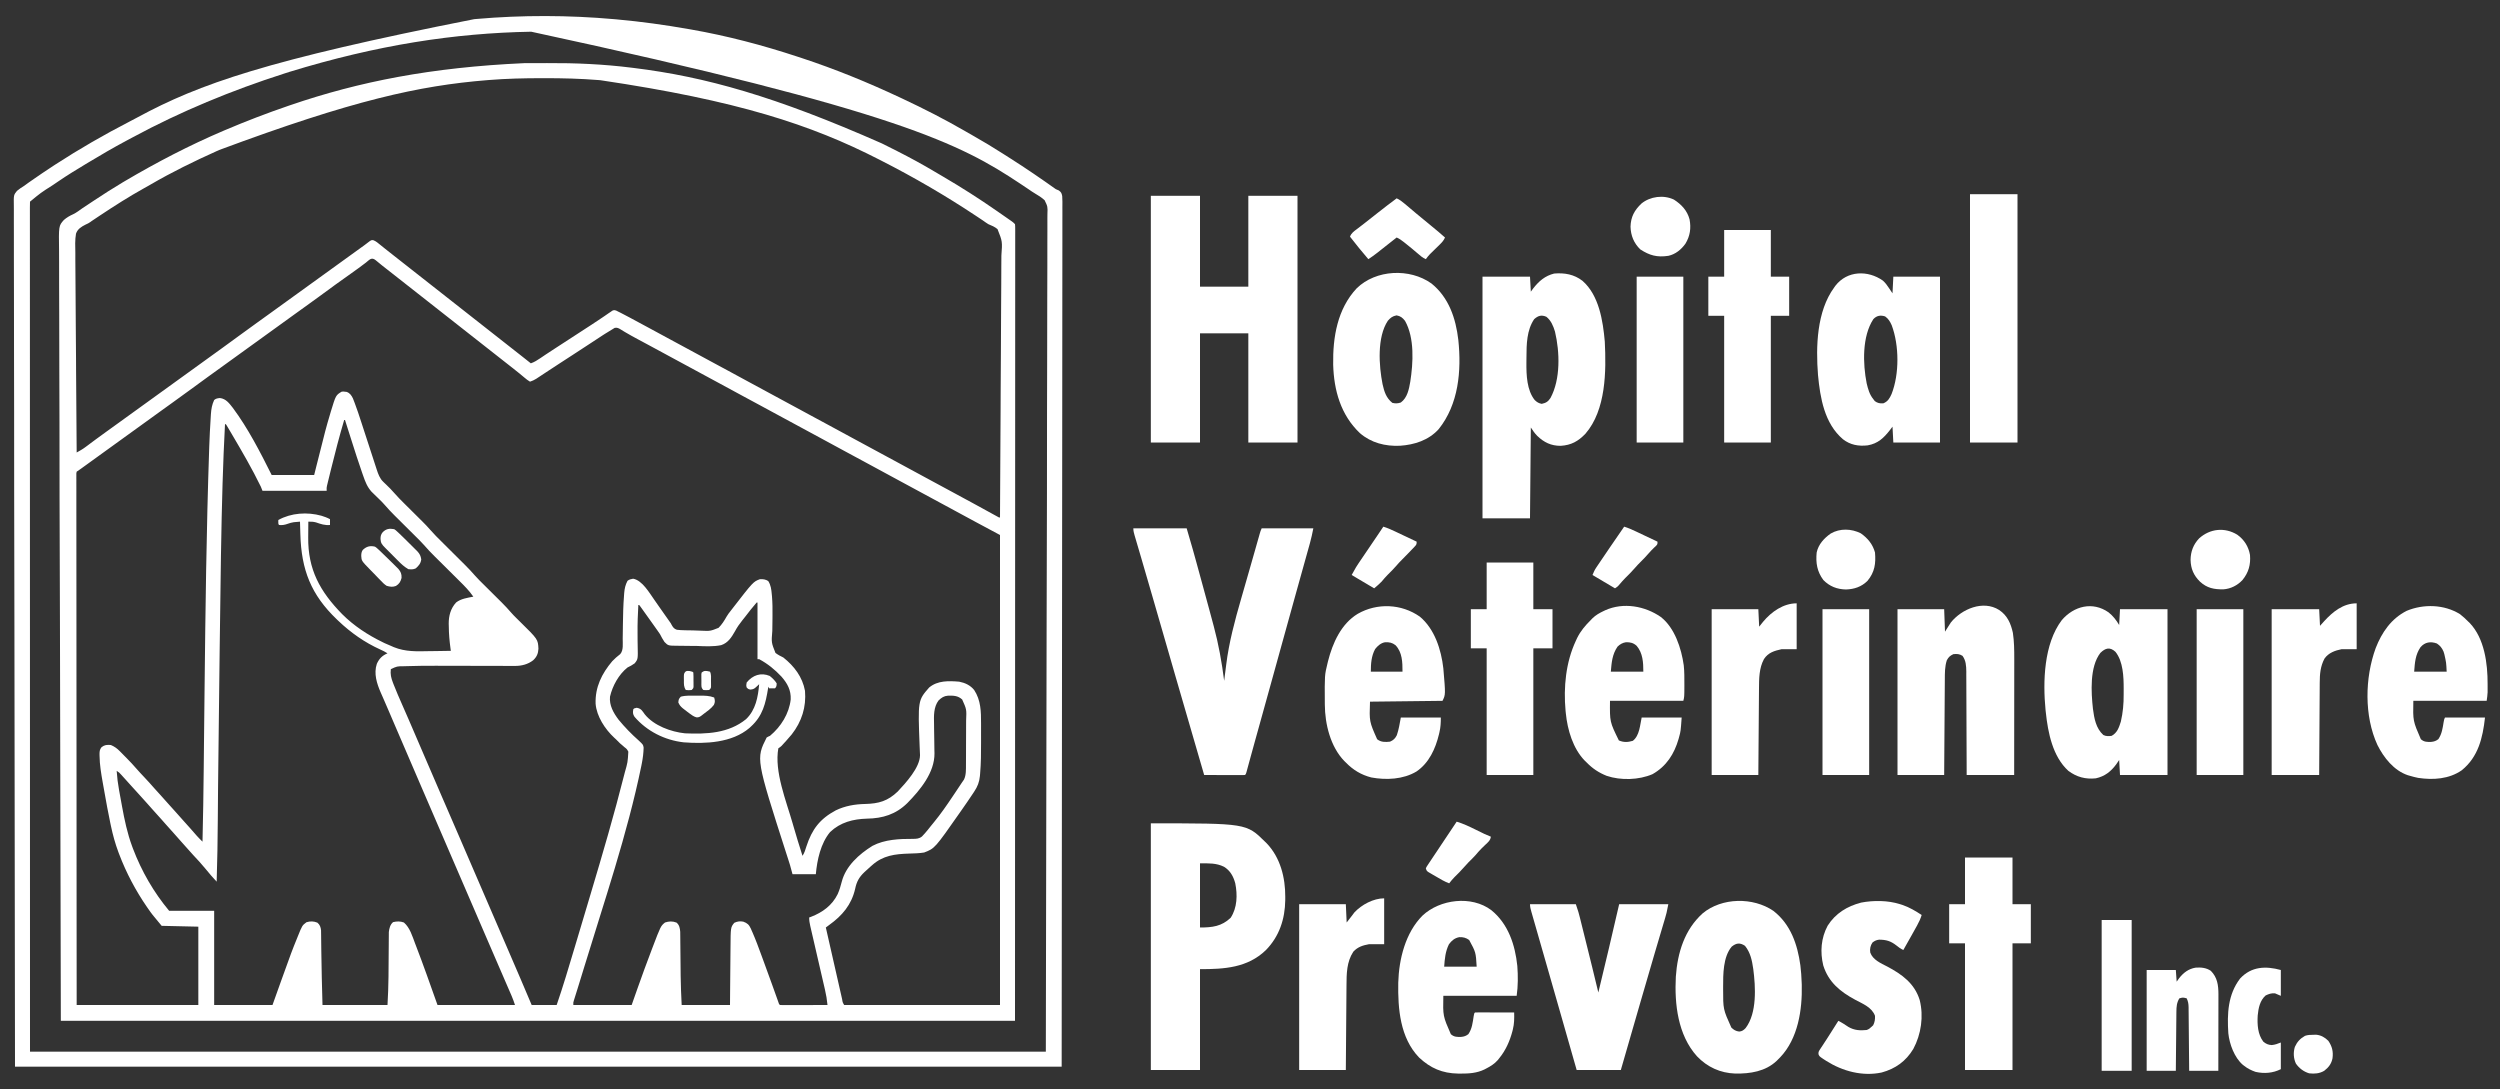 <?xml version="1.0" encoding="UTF-8"?>
<svg version="1.1" xmlns="http://www.w3.org/2000/svg" width="3000" height="1307">
<rect width="100%" height="100%" fill="#333333" stroke="none"/>
<path d="M0 0 C1.303 -0.004 1.303 -0.004 2.633 -0.009 C7.252 -0.023 11.872 -0.033 16.492 -0.037 C20.204 -0.041 23.917 -0.055 27.629 -0.078 C61.611 -0.284 95.447 1.207 129.188 5.453 C130.444 5.607 130.444 5.607 131.725 5.764 C217.633 16.342 301.228 39.766 429.125 96.203 C429.851 96.558 430.577 96.913 431.326 97.278 C435.948 99.543 440.539 101.865 445.125 104.203 C446.566 104.933 446.566 104.933 448.036 105.678 C463.331 113.439 478.305 121.584 493.036 130.367 C496.264 132.286 499.504 134.184 502.746 136.078 C524.754 148.969 546.199 162.624 567.125 177.203 C568.023 177.826 568.921 178.449 569.846 179.09 C572.628 181.021 575.409 182.955 578.188 184.891 C579.484 185.792 579.484 185.792 580.806 186.711 C582.002 187.548 582.002 187.548 583.223 188.402 C583.929 188.896 584.636 189.389 585.364 189.897 C587.125 191.203 587.125 191.203 589.125 193.203 C589.374 195.967 589.374 195.967 589.373 199.581 C589.376 200.248 589.379 200.914 589.381 201.601 C589.387 203.86 589.379 206.12 589.371 208.379 C589.373 210.013 589.375 211.646 589.378 213.279 C589.384 217.804 589.378 222.328 589.37 226.852 C589.363 231.749 589.367 236.646 589.371 241.543 C589.375 250.147 589.372 258.751 589.363 267.355 C589.351 280.315 589.351 293.275 589.352 306.235 C589.355 327.95 589.348 349.665 589.336 371.381 C589.32 400.743 589.316 430.105 589.314 459.467 C589.304 530.087 589.276 600.708 589.25 671.328 C589.209 829.027 589.168 986.726 589.125 1149.203 C211.275 1149.203 -166.575 1149.203 -555.875 1149.203 C-556.226 991.731 -556.576 834.259 -556.938 672.016 C-557.092 622.224 -557.247 572.432 -557.406 521.132 C-557.483 460.507 -557.483 460.507 -557.498 432.16 C-557.514 410.976 -557.588 389.794 -557.688 368.61 C-557.79 347.018 -557.827 325.427 -557.804 303.835 C-557.791 290.99 -557.825 278.148 -557.929 265.303 C-557.992 256.825 -557.994 248.349 -557.946 239.871 C-557.92 235.038 -557.922 230.211 -557.998 225.379 C-558.447 195.204 -558.447 195.204 -552.263 188.208 C-548.853 185.227 -545.261 183.155 -541.144 181.301 C-537.158 179.373 -533.674 176.703 -530.078 174.141 C-527.106 172.143 -524.115 170.174 -521.125 168.203 C-519.53 167.147 -517.935 166.09 -516.34 165.033 C-504.99 157.53 -493.584 150.139 -481.875 143.203 C-480.421 142.341 -480.421 142.341 -478.938 141.462 C-440.935 119.046 -401.487 98.491 -360.875 81.203 C-360.164 80.9 -359.453 80.597 -358.721 80.284 C-333.765 69.662 -308.532 59.993 -282.875 51.203 C-281.73 50.81 -281.73 50.81 -280.562 50.409 C-197.859 22.073 -111.092 5.026 0 0 Z M-41.875 20.203 C-42.666 20.266 -43.457 20.329 -44.271 20.395 C-125.858 26.978 -205.52 44.516 -365.875 104.203 C-366.866 104.648 -367.856 105.092 -368.877 105.55 C-395.899 117.688 -422.588 130.74 -448.192 145.654 C-451.018 147.286 -453.863 148.881 -456.715 150.469 C-474.405 160.321 -491.332 171.126 -508.188 182.328 C-509.127 182.951 -509.127 182.951 -510.085 183.587 C-511.93 184.813 -513.772 186.043 -515.613 187.273 C-516.676 187.983 -517.738 188.692 -518.833 189.422 C-519.419 189.852 -520.005 190.281 -520.608 190.723 C-522.875 192.203 -522.875 192.203 -526.276 193.767 C-531.291 196.301 -535.833 199.069 -537.68 204.624 C-538.995 212.235 -538.627 219.974 -538.464 227.665 C-538.46 230.277 -538.463 232.889 -538.471 235.501 C-538.478 241.114 -538.434 246.725 -538.355 252.337 C-538.241 260.451 -538.205 268.564 -538.187 276.679 C-538.157 289.846 -538.064 303.011 -537.931 316.178 C-537.803 328.963 -537.703 341.747 -537.644 354.532 C-537.64 355.321 -537.637 356.11 -537.633 356.923 C-537.615 360.881 -537.597 364.839 -537.58 368.797 C-537.435 401.6 -537.188 434.401 -536.875 467.203 C-535.766 466.575 -534.658 465.946 -533.516 465.299 C-532.892 464.945 -532.269 464.592 -531.626 464.228 C-529.54 463.007 -527.603 461.656 -525.668 460.207 C-524.926 459.655 -524.184 459.103 -523.42 458.535 C-522.642 457.951 -521.864 457.367 -521.062 456.766 C-519.37 455.507 -517.678 454.249 -515.984 452.992 C-514.705 452.041 -514.705 452.041 -513.4 451.071 C-509.56 448.23 -505.689 445.432 -501.812 442.641 C-501.075 442.109 -500.337 441.577 -499.577 441.03 C-498.088 439.957 -496.598 438.884 -495.109 437.812 C-491.361 435.113 -487.618 432.408 -483.875 429.703 C-482.375 428.62 -480.875 427.536 -479.375 426.453 C-478.261 425.649 -478.261 425.649 -477.125 424.828 C-380.375 354.953 -380.375 354.953 -378.125 353.328 C-376.624 352.244 -375.124 351.16 -373.623 350.076 C-369.887 347.377 -366.15 344.681 -362.41 341.988 C-354.616 336.374 -346.85 330.724 -339.125 325.016 C-332.608 320.2 -326.054 315.444 -319.449 310.75 C-315.326 307.818 -311.225 304.855 -307.125 301.891 C-306.367 301.343 -305.609 300.795 -304.828 300.23 C-303.282 299.112 -301.736 297.994 -300.189 296.876 C-296.419 294.15 -292.647 291.427 -288.875 288.703 C-287.375 287.62 -285.875 286.536 -284.375 285.453 C-263.375 270.286 -242.375 255.12 -221.375 239.953 C-220.632 239.416 -219.888 238.879 -219.122 238.326 C-217.631 237.249 -216.14 236.173 -214.649 235.096 C-210.762 232.288 -206.875 229.48 -202.988 226.672 C-202.185 226.091 -201.381 225.51 -200.553 224.912 C-199.027 223.809 -197.501 222.707 -195.975 221.604 C-194.597 220.608 -193.217 219.617 -191.834 218.629 C-190.519 217.672 -189.222 216.689 -187.943 215.684 C-183.359 212.146 -183.359 212.146 -180.858 212.442 C-177.635 213.679 -175.146 215.917 -172.5 218.078 C-171.242 219.086 -169.985 220.094 -168.727 221.102 C-168.086 221.618 -167.446 222.135 -166.786 222.667 C-163.836 225.038 -160.855 227.37 -157.875 229.703 C-156.708 230.62 -155.541 231.536 -154.375 232.453 C-153.798 232.907 -153.22 233.361 -152.625 233.828 C-108.875 268.203 -65.125 302.578 -21.375 336.953 C-20.797 337.407 -20.219 337.862 -19.623 338.33 C-18.463 339.241 -17.304 340.152 -16.145 341.063 C-13.117 343.442 -10.088 345.821 -7.059 348.199 C-6.431 348.692 -5.804 349.184 -5.158 349.691 C-3.966 350.628 -2.773 351.564 -1.58 352.5 C1.668 355.051 4.904 357.618 8.125 360.203 C12.418 358.703 15.967 356.448 19.688 353.891 C21.028 352.983 22.369 352.077 23.711 351.172 C24.425 350.69 25.139 350.208 25.874 349.711 C29.827 347.063 33.82 344.478 37.812 341.891 C38.656 341.344 39.499 340.797 40.367 340.233 C42.093 339.114 43.819 337.995 45.544 336.876 C49.74 334.156 53.933 331.429 58.125 328.703 C59.792 327.62 61.458 326.536 63.125 325.453 C63.95 324.917 64.775 324.381 65.625 323.828 C68.125 322.203 70.625 320.578 73.125 318.953 C73.951 318.416 74.777 317.878 75.629 317.324 C77.282 316.251 78.936 315.18 80.592 314.111 C84.986 311.271 89.338 308.385 93.652 305.426 C94.558 304.813 95.463 304.201 96.396 303.57 C98.138 302.391 99.871 301.198 101.592 299.988 C102.766 299.199 102.766 299.199 103.965 298.395 C104.991 297.686 104.991 297.686 106.039 296.963 C108.125 296.203 108.125 296.203 110.588 296.916 C111.425 297.341 112.263 297.766 113.125 298.203 C113.894 298.579 114.663 298.954 115.455 299.341 C116.252 299.757 117.05 300.173 117.871 300.602 C118.779 301.074 119.687 301.547 120.622 302.035 C122.078 302.799 122.078 302.799 123.562 303.578 C124.582 304.112 125.602 304.646 126.653 305.196 C135.287 309.731 143.851 314.386 152.402 319.074 C158.585 322.461 164.791 325.803 171 329.141 C184.377 336.334 197.732 343.568 211.084 350.808 C214.056 352.419 217.028 354.03 220 355.641 C220.984 356.174 221.967 356.707 222.98 357.256 C230.396 361.272 237.822 365.271 245.25 369.266 C254.118 374.035 262.967 378.837 271.802 383.667 C279.952 388.118 288.129 392.521 296.308 396.92 C308.582 403.521 320.833 410.164 333.084 416.808 C336.056 418.419 339.028 420.03 342 421.641 C342.984 422.174 343.967 422.707 344.98 423.256 C352.396 427.272 359.822 431.271 367.25 435.266 C376.118 440.035 384.967 444.837 393.802 449.667 C401.952 454.118 410.129 458.521 418.308 462.92 C428.603 468.457 438.881 474.023 449.157 479.594 C454.146 482.299 459.135 485.001 464.125 487.703 C470.102 490.94 476.079 494.178 482.055 497.418 C492.444 503.05 502.842 508.668 513.25 514.266 C521.304 518.598 529.348 522.947 537.375 527.328 C538.69 528.046 538.69 528.046 540.032 528.779 C544.807 531.386 549.578 534 554.348 536.617 C555.366 537.175 556.385 537.733 557.435 538.308 C559.402 539.386 561.369 540.466 563.335 541.547 C564.211 542.027 565.086 542.506 565.988 543 C566.765 543.426 567.541 543.853 568.341 544.292 C569.94 545.279 569.94 545.279 571.125 545.203 C571.445 501.805 571.692 458.407 571.84 415.007 C571.857 409.883 571.876 404.759 571.894 399.634 C571.9 398.104 571.9 398.104 571.905 396.543 C571.966 380.027 572.076 363.512 572.205 346.997 C572.336 330.049 572.414 313.102 572.442 296.153 C572.461 285.696 572.522 275.24 572.636 264.784 C572.71 257.612 572.732 250.44 572.714 243.268 C572.705 239.13 572.719 234.995 572.794 230.858 C574.031 213.933 574.031 213.933 568.13 199.141 C564.747 196.35 561.171 194.843 557.125 193.203 C554.875 191.825 552.774 190.319 550.625 188.781 C548.461 187.335 546.294 185.893 544.125 184.453 C543.258 183.877 543.258 183.877 542.374 183.29 C505.872 159.047 468.171 137.093 429.125 117.203 C428.051 116.653 426.978 116.102 425.872 115.535 C344.539 73.886 256.425 44.907 91.5 20.453 C90.777 20.394 90.053 20.335 89.308 20.274 C67.738 18.54 46.198 17.996 24.562 18.016 C23.314 18.016 22.065 18.017 20.779 18.017 C-0.169 18.045 -20.994 18.515 -41.875 20.203 Z M-189.938 239.453 C-195.635 243.793 -201.383 248.033 -207.25 252.141 C-220.317 261.305 -233.212 270.697 -246.048 280.181 C-251.76 284.396 -257.515 288.544 -263.301 292.656 C-267.424 295.589 -271.525 298.552 -275.625 301.516 C-276.383 302.064 -277.141 302.611 -277.922 303.176 C-279.468 304.294 -281.014 305.412 -282.561 306.53 C-286.331 309.256 -290.103 311.979 -293.875 314.703 C-295.375 315.786 -296.875 316.87 -298.375 317.953 C-361.375 363.453 -361.375 363.453 -363.625 365.078 C-365.126 366.162 -366.626 367.246 -368.127 368.33 C-371.863 371.029 -375.6 373.726 -379.34 376.418 C-387.134 382.032 -394.9 387.682 -402.625 393.391 C-409.142 398.206 -415.696 402.962 -422.301 407.656 C-426.424 410.589 -430.525 413.552 -434.625 416.516 C-435.383 417.064 -436.141 417.611 -436.922 418.176 C-438.468 419.294 -440.014 420.412 -441.561 421.53 C-445.331 424.256 -449.103 426.979 -452.875 429.703 C-454.375 430.786 -455.875 431.87 -457.375 432.953 C-472.375 443.786 -487.375 454.62 -502.375 465.453 C-503.119 465.99 -503.862 466.527 -504.629 467.081 C-506.116 468.155 -507.604 469.23 -509.092 470.304 C-513.03 473.148 -516.967 475.993 -520.902 478.84 C-521.724 479.434 -522.546 480.028 -523.393 480.641 C-524.971 481.782 -526.549 482.924 -528.127 484.066 C-528.837 484.579 -529.546 485.092 -530.277 485.621 C-531.213 486.298 -531.213 486.298 -532.168 486.989 C-533.716 488.09 -535.294 489.149 -536.875 490.203 C-537.326 492.204 -537.326 492.204 -537.248 494.555 C-537.258 495.938 -537.258 495.938 -537.268 497.349 C-537.26 498.37 -537.252 499.392 -537.244 500.444 C-537.248 501.527 -537.251 502.61 -537.255 503.726 C-537.263 507.397 -537.249 511.069 -537.236 514.741 C-537.237 517.382 -537.24 520.024 -537.244 522.665 C-537.25 528.431 -537.245 534.196 -537.233 539.962 C-537.215 548.535 -537.214 557.108 -537.216 565.681 C-537.22 580.101 -537.21 594.52 -537.192 608.94 C-537.174 623.223 -537.163 637.506 -537.16 651.789 C-537.159 652.676 -537.159 653.564 -537.159 654.478 C-537.158 658.983 -537.157 663.488 -537.156 667.993 C-537.15 699.926 -537.13 731.859 -537.101 763.792 C-537.074 794.819 -537.053 825.847 -537.04 856.875 C-537.039 857.831 -537.039 858.787 -537.039 859.772 C-537.035 869.372 -537.031 878.971 -537.027 888.571 C-537.019 908.128 -537.011 927.684 -537.002 947.241 C-537.002 948.14 -537.001 949.039 -537.001 949.966 C-536.988 977.536 -536.972 1005.106 -536.952 1032.676 C-536.951 1033.459 -536.951 1034.242 -536.95 1035.049 C-536.927 1066.767 -536.901 1098.485 -536.875 1130.203 C-488.695 1130.203 -440.515 1130.203 -390.875 1130.203 C-390.875 1099.183 -390.875 1068.163 -390.875 1036.203 C-405.395 1035.873 -419.915 1035.543 -434.875 1035.203 C-446.589 1021.147 -446.589 1021.147 -450.938 1014.891 C-451.442 1014.168 -451.946 1013.446 -452.465 1012.702 C-466.042 993.039 -477.404 971.544 -485.875 949.203 C-486.177 948.408 -486.48 947.613 -486.792 946.794 C-490.633 936.496 -493.492 926.113 -495.75 915.359 C-496.006 914.15 -496.262 912.94 -496.526 911.694 C-499.119 899.289 -501.429 886.839 -503.6 874.354 C-504.256 870.608 -504.935 866.866 -505.613 863.123 C-507.495 852.506 -509.282 841.981 -509.414 831.176 C-509.438 830.03 -509.438 830.03 -509.463 828.862 C-509.406 825.391 -509.134 823.533 -506.966 820.767 C-503.159 817.92 -500.631 817.886 -495.875 818.203 C-491.507 820.048 -488.48 822.23 -485.16 825.59 C-483.883 826.875 -483.883 826.875 -482.58 828.186 C-481.708 829.078 -480.836 829.971 -479.938 830.891 C-479.069 831.764 -478.201 832.637 -477.307 833.537 C-472.89 838.008 -468.616 842.552 -464.517 847.316 C-461.724 850.526 -458.793 853.607 -455.875 856.703 C-451.719 861.133 -447.607 865.579 -443.645 870.184 C-441.266 872.898 -438.82 875.549 -436.375 878.203 C-432.754 882.136 -429.185 886.105 -425.684 890.145 C-423.445 892.693 -421.161 895.197 -418.875 897.703 C-415.422 901.49 -412.014 905.308 -408.652 909.176 C-405.829 912.397 -402.949 915.567 -400.078 918.746 C-397.543 921.573 -395.052 924.436 -392.578 927.316 C-390.428 929.699 -388.149 931.94 -385.875 934.203 C-385.139 904.983 -384.719 875.762 -384.41 846.535 C-384.401 845.641 -384.391 844.747 -384.382 843.826 C-384.283 834.451 -384.185 825.076 -384.089 815.7 C-383.873 794.652 -383.644 773.603 -383.41 752.555 C-383.394 751.055 -383.394 751.055 -383.377 749.525 C-382.34 656.351 -381.274 563.137 -377.875 462.953 C-377.839 461.896 -377.803 460.838 -377.766 459.749 C-377.361 448.062 -376.768 436.388 -376 424.719 C-375.934 423.59 -375.867 422.46 -375.799 421.297 C-375.358 415.044 -374.532 409.905 -371.875 404.203 C-369.539 402.27 -368.008 402.221 -365 401.828 C-357.631 402.712 -353.765 408.211 -349.402 413.742 C-331.179 438.217 -316.515 466.923 -302.875 494.203 C-286.045 494.203 -269.215 494.203 -251.875 494.203 C-250.969 490.581 -250.063 486.959 -249.129 483.227 C-237.85 438.302 -237.85 438.302 -232.875 421.516 C-232.551 420.4 -232.227 419.285 -231.893 418.136 C-225.891 398.457 -225.891 398.457 -218.875 394.203 C-216.875 393.988 -216.875 393.988 -214.875 394.266 C-214.215 394.339 -213.555 394.413 -212.875 394.488 C-209 395.873 -207.162 398.62 -205.389 402.223 C-204.706 403.991 -204.706 403.991 -204.01 405.795 C-203.631 406.776 -203.631 406.776 -203.244 407.777 C-200.427 415.181 -197.957 422.702 -195.517 430.236 C-194.685 432.807 -193.846 435.376 -193.006 437.944 C-191.227 443.383 -189.457 448.824 -187.688 454.266 C-185.624 460.61 -183.557 466.954 -181.483 473.296 C-180.66 475.817 -179.842 478.34 -179.025 480.863 C-178.519 482.412 -178.013 483.96 -177.507 485.508 C-177.284 486.202 -177.061 486.895 -176.832 487.61 C-175.045 493.041 -173.188 498.339 -168.984 502.352 C-168.439 502.883 -167.894 503.414 -167.332 503.961 C-166.769 504.495 -166.205 505.028 -165.625 505.578 C-162.16 508.904 -158.799 512.236 -155.681 515.893 C-151.83 520.32 -147.734 524.455 -143.562 528.578 C-142.79 529.347 -142.017 530.116 -141.221 530.908 C-138.775 533.342 -136.325 535.773 -133.875 538.203 C-130.643 541.408 -127.414 544.617 -124.188 547.828 C-123.093 548.91 -123.093 548.91 -121.977 550.013 C-118.697 553.278 -115.513 556.568 -112.498 560.08 C-108.12 565.157 -103.353 569.83 -98.594 574.547 C-97.611 575.525 -96.629 576.503 -95.647 577.482 C-92.559 580.558 -89.468 583.631 -86.375 586.703 C-82.786 590.269 -79.198 593.836 -75.615 597.407 C-74.195 598.821 -72.772 600.231 -71.349 601.641 C-66.92 606.054 -62.658 610.523 -58.586 615.267 C-55.408 618.863 -51.974 622.205 -48.562 625.578 C-47.79 626.347 -47.017 627.116 -46.221 627.908 C-43.775 630.342 -41.325 632.773 -38.875 635.203 C-35.643 638.408 -32.414 641.617 -29.188 644.828 C-28.093 645.91 -28.093 645.91 -26.977 647.013 C-22.95 651.022 -19.123 655.135 -15.414 659.439 C-13.529 661.6 -11.544 663.631 -9.5 665.641 C-8.742 666.391 -7.984 667.141 -7.203 667.914 C-6.435 668.669 -5.667 669.425 -4.875 670.203 C16.693 691.41 16.693 691.41 17.25 702.75 C16.956 708.525 15.178 712.566 10.938 716.516 C4.611 721.438 -2.969 723.337 -10.902 723.317 C-12.385 723.317 -12.385 723.317 -13.898 723.316 C-14.972 723.311 -16.047 723.306 -17.153 723.301 C-18.294 723.299 -19.435 723.298 -20.61 723.296 C-23.09 723.293 -25.569 723.286 -28.048 723.278 C-31.996 723.265 -35.943 723.259 -39.891 723.254 C-49.009 723.242 -58.128 723.22 -67.246 723.198 C-75.555 723.178 -83.864 723.16 -92.173 723.15 C-96.69 723.144 -101.206 723.131 -105.722 723.115 C-117.399 723.09 -129.063 723.179 -140.733 723.582 C-141.757 723.613 -142.78 723.643 -143.834 723.675 C-152.424 723.692 -152.424 723.692 -159.875 727.203 C-160.608 733.169 -159.561 737.713 -157.402 743.262 C-157.137 743.954 -156.872 744.647 -156.599 745.361 C-153.389 753.629 -149.82 761.745 -146.249 769.862 C-144.03 774.908 -141.826 779.96 -139.621 785.012 C-139.155 786.079 -138.689 787.146 -138.208 788.246 C-132.763 800.725 -127.415 813.246 -122.062 825.766 C-114.176 844.205 -106.244 862.623 -98.25 881.016 C-97.777 882.103 -97.305 883.19 -96.818 884.311 C-96.346 885.396 -95.874 886.481 -95.388 887.6 C-88.777 902.812 -82.191 918.034 -75.625 933.266 C-75.168 934.326 -74.711 935.386 -74.24 936.478 C-72.425 940.688 -70.61 944.899 -68.796 949.109 C-64.714 958.579 -60.626 968.047 -56.537 977.514 C-48.453 996.229 -40.375 1014.948 -32.302 1033.668 C-27.53 1044.733 -22.755 1055.797 -17.977 1066.859 C-8.87 1087.944 0.224 1109.031 9.125 1130.203 C19.025 1130.203 28.925 1130.203 39.125 1130.203 C46.894 1107.611 53.671 1084.735 60.505 1061.847 C61.51 1058.482 62.516 1055.117 63.523 1051.752 C67.182 1039.522 70.836 1027.29 74.484 1015.057 C76.311 1008.931 78.14 1002.806 79.971 996.681 C94.152 949.241 108.127 901.656 120.25 853.641 C120.453 852.846 120.656 852.051 120.865 851.232 C124.387 838.876 124.387 838.876 125.125 826.203 C123.362 823.005 123.362 823.005 120.5 820.828 C119.621 820.057 118.742 819.286 117.836 818.492 C116.941 817.737 116.047 816.981 115.125 816.203 C113.45 814.545 111.782 812.879 110.125 811.203 C109.191 810.356 109.191 810.356 108.238 809.492 C97.251 799.34 87.01 783.792 85.852 768.621 C85.175 748.886 93.232 732.563 105.809 717.668 C108.765 714.522 111.961 711.79 115.375 709.152 C119.528 704.526 118.309 696.398 118.371 690.488 C118.404 688.334 118.437 686.18 118.471 684.025 C118.518 680.674 118.562 677.322 118.602 673.971 C118.75 662.127 119.035 650.323 119.973 638.512 C120.041 637.574 120.109 636.636 120.179 635.67 C120.656 630.263 121.599 626.03 124.125 621.203 C126.373 619.42 128.065 619.215 130.875 618.641 C141.804 620.532 150.388 635.665 156.495 644.251 C158.53 647.143 160.548 650.047 162.562 652.954 C165.207 656.76 167.886 660.543 170.562 664.328 C171.046 665.014 171.53 665.7 172.029 666.407 C172.492 667.064 172.956 667.721 173.434 668.398 C173.834 668.966 174.234 669.533 174.646 670.118 C175.134 670.806 175.622 671.494 176.125 672.203 C176.42 672.781 176.716 673.358 177.02 673.953 C178.746 676.98 180.01 678.849 183.413 679.931 C186.324 680.299 189.16 680.435 192.094 680.484 C193.166 680.515 194.238 680.545 195.342 680.577 C197.611 680.625 199.881 680.654 202.15 680.665 C205.593 680.703 209.015 680.868 212.453 681.039 C223.445 681.538 223.445 681.538 233.387 677.605 C237.363 673.654 240.227 669.113 242.956 664.244 C244.43 661.671 246.172 659.4 248.035 657.098 C248.828 656.069 248.828 656.069 249.636 655.019 C275.004 622.258 275.004 622.258 283.125 619.203 C286.672 619.06 290.024 619.469 293 621.453 C296.19 626.415 296.725 631.51 297.258 637.25 C297.344 638.16 297.43 639.071 297.519 640.009 C298.159 647.673 298.202 655.282 298.117 662.969 C298.106 664.741 298.106 664.741 298.094 666.549 C298.03 676.314 298.03 676.314 297.902 681.179 C296.725 695.267 296.725 695.267 301.688 707.717 C304.749 710.009 307.677 711.577 311.125 713.203 C324.182 723.56 334.05 736.526 337.125 753.203 C338.77 772.657 333.193 790.18 321.188 805.516 C319.851 807.093 318.496 808.655 317.125 810.203 C316.334 811.114 315.542 812.026 314.727 812.965 C308.659 819.847 308.659 819.847 305.125 822.203 C300.133 849.994 314.595 885.331 322.188 911.891 C322.437 912.763 322.686 913.635 322.943 914.534 C326.468 926.823 330.221 939.03 334.125 951.203 C336.508 947.629 337.549 943.948 338.812 939.891 C345.511 919.263 355.046 906.833 374.051 896.633 C385.238 891.225 397.027 889.231 409.36 888.965 C425.579 888.567 436.442 885.509 448.43 873.988 C458.123 863.622 475.031 845.312 475.147 830.404 C475.1 829.338 475.052 828.271 475.004 827.172 C474.955 825.978 474.907 824.785 474.857 823.555 C474.801 822.284 474.745 821.013 474.688 819.703 C472.576 764.684 472.576 764.684 486.125 749.203 C496.326 740.705 509.552 741.196 522.125 742.203 C529.202 743.566 535.542 746.52 540.125 752.203 C548.182 764.439 548.438 778.129 548.391 792.359 C548.393 793.664 548.394 794.968 548.396 796.311 C548.399 799.054 548.395 801.797 548.386 804.54 C548.374 807.984 548.381 811.428 548.393 814.873 C548.429 827.537 548.356 840.172 547.246 852.797 C547.17 853.675 547.094 854.553 547.016 855.457 C546.278 862.738 544.228 868.103 540.125 874.203 C539.601 874.997 539.078 875.791 538.539 876.608 C534.172 883.214 529.674 889.722 525.125 896.203 C524.629 896.914 524.132 897.625 523.621 898.357 C492.895 942.284 492.895 942.284 480.125 947.203 C474.211 948.195 468.168 948.316 462.184 948.493 C445.044 949.022 430.67 950.723 417.562 962.516 C416.942 963.059 416.321 963.602 415.682 964.162 C413.806 965.819 411.96 967.502 410.125 969.203 C409.504 969.775 408.883 970.346 408.243 970.935 C402.052 976.842 399.057 982.25 397.312 990.766 C392.915 1009.982 381.78 1022.97 366.125 1034.203 C364.79 1035.201 363.456 1036.2 362.125 1037.203 C364.841 1049.182 367.562 1061.16 370.287 1073.137 C371.553 1078.698 372.817 1084.259 374.077 1089.821 C375.293 1095.184 376.512 1100.546 377.734 1105.908 C378.201 1107.958 378.666 1110.008 379.13 1112.059 C379.778 1114.922 380.43 1117.783 381.084 1120.644 C381.277 1121.501 381.469 1122.358 381.668 1123.24 C382.259 1127.031 382.259 1127.031 384.125 1130.203 C445.835 1130.203 507.545 1130.203 571.125 1130.203 C571.125 944.083 571.125 757.963 571.125 566.203 C561.885 561.253 552.645 556.303 543.125 551.203 C529.879 544.085 516.642 536.953 503.447 529.739 C495.297 525.288 487.121 520.885 478.942 516.487 C468.647 510.95 458.369 505.384 448.093 499.812 C443.104 497.108 438.115 494.405 433.125 491.703 C427.148 488.466 421.171 485.228 415.195 481.988 C404.806 476.356 394.408 470.738 384 465.141 C375.132 460.371 366.283 455.57 357.448 450.74 C349.298 446.288 341.121 441.885 332.942 437.487 C320.668 430.885 308.417 424.242 296.166 417.599 C293.194 415.987 290.222 414.376 287.25 412.766 C286.266 412.233 285.283 411.7 284.27 411.15 C276.854 407.134 269.428 403.135 262 399.141 C253.132 394.371 244.283 389.57 235.448 384.74 C227.298 380.288 219.121 375.885 210.942 371.487 C198.668 364.885 186.417 358.242 174.166 351.599 C171.194 349.987 168.222 348.376 165.25 346.766 C164.271 346.235 163.292 345.704 162.283 345.157 C156.993 342.291 151.699 339.435 146.398 336.59 C145.276 335.987 144.154 335.384 142.998 334.763 C140.773 333.569 138.547 332.377 136.32 331.188 C131.531 328.621 126.774 326.03 122.105 323.25 C121.368 322.815 120.631 322.379 119.871 321.931 C118.548 321.141 117.233 320.337 115.93 319.515 C113.354 317.981 111.77 317.084 108.762 317.641 C104.885 319.938 101.044 322.271 97.25 324.703 C96.406 325.24 95.563 325.777 94.694 326.33 C88.976 329.982 83.31 333.706 77.679 337.489 C70.975 341.991 64.184 346.357 57.398 350.735 C53.427 353.3 49.464 355.877 45.5 358.453 C44.682 358.984 43.865 359.514 43.022 360.061 C38.31 363.122 33.609 366.199 28.918 369.293 C27.88 369.975 26.843 370.657 25.774 371.36 C23.756 372.688 21.739 374.019 19.726 375.354 C18.348 376.26 18.348 376.26 16.941 377.184 C15.726 377.986 15.726 377.986 14.487 378.805 C12.049 380.248 9.849 381.409 7.125 382.203 C4.67 380.739 2.814 379.371 0.688 377.516 C-0.561 376.48 -1.81 375.445 -3.059 374.41 C-4.01 373.607 -4.01 373.607 -4.98 372.788 C-7.89 370.355 -10.882 368.032 -13.875 365.703 C-15.042 364.787 -16.209 363.87 -17.375 362.953 C-17.953 362.499 -18.53 362.046 -19.125 361.578 C-62.875 327.203 -106.625 292.828 -150.375 258.453 C-150.953 257.999 -151.531 257.545 -152.127 257.077 C-153.287 256.165 -154.447 255.253 -155.607 254.341 C-158.622 251.972 -161.638 249.605 -164.656 247.242 C-165.279 246.754 -165.901 246.266 -166.543 245.764 C-167.722 244.84 -168.902 243.917 -170.082 242.994 C-172.825 240.843 -175.515 238.658 -178.156 236.383 C-183.197 232.342 -185.542 236.057 -189.938 239.453 Z M-215.875 428.203 C-221.555 447.5 -226.643 466.918 -231.438 486.453 C-231.709 487.551 -231.98 488.65 -232.259 489.781 C-233.034 492.926 -233.801 496.072 -234.566 499.219 C-234.8 500.168 -235.034 501.118 -235.275 502.097 C-235.487 502.975 -235.698 503.854 -235.916 504.759 C-236.102 505.524 -236.288 506.289 -236.48 507.077 C-236.997 509.498 -236.997 509.498 -236.875 513.203 C-262.285 513.203 -287.695 513.203 -313.875 513.203 C-314.535 511.553 -315.195 509.903 -315.875 508.203 C-326.356 486.643 -338.464 465.907 -350.625 445.266 C-350.982 444.658 -351.338 444.051 -351.705 443.425 C-352.711 441.715 -353.723 440.008 -354.734 438.301 C-355.608 436.824 -355.608 436.824 -356.499 435.317 C-356.953 434.619 -357.407 433.922 -357.875 433.203 C-358.205 433.203 -358.535 433.203 -358.875 433.203 C-363.748 525.537 -364.202 618.16 -367.188 867.152 C-367.204 869.108 -367.204 869.108 -367.222 871.103 C-367.326 883.109 -367.425 895.114 -367.51 907.12 C-367.689 932.159 -368.068 957.176 -368.875 982.203 C-370.326 980.597 -371.776 978.991 -373.226 977.384 C-374.033 976.489 -374.841 975.595 -375.673 974.673 C-377.911 972.162 -380.043 969.595 -382.125 966.953 C-386.782 961.194 -391.803 955.824 -396.867 950.426 C-399.717 947.385 -402.48 944.28 -405.203 941.125 C-407.233 938.792 -409.303 936.498 -411.375 934.203 C-414.639 930.586 -417.863 926.939 -421.062 923.266 C-423.908 920.028 -426.804 916.836 -429.691 913.637 C-431.583 911.528 -433.454 909.404 -435.312 907.266 C-438.967 903.069 -442.722 898.967 -446.473 894.855 C-448.444 892.679 -450.389 890.485 -452.312 888.266 C-455.7 884.368 -459.191 880.566 -462.687 876.766 C-465.603 873.596 -468.499 870.409 -471.375 867.203 C-472.874 865.536 -474.374 863.869 -475.875 862.203 C-476.581 861.42 -476.581 861.42 -477.3 860.621 C-478.801 858.958 -480.306 857.299 -481.812 855.641 C-482.286 855.115 -482.759 854.59 -483.246 854.049 C-485.756 851.244 -485.756 851.244 -488.875 849.203 C-488.339 857.048 -487.416 864.696 -485.984 872.426 C-485.798 873.451 -485.611 874.477 -485.419 875.534 C-485.025 877.689 -484.629 879.845 -484.229 882 C-483.631 885.232 -483.047 888.466 -482.465 891.701 C-479.489 908.01 -476.081 924.244 -470.312 939.828 C-469.814 941.178 -469.814 941.178 -469.305 942.555 C-458.973 969.732 -444.474 994.884 -425.875 1017.203 C-408.055 1017.203 -390.235 1017.203 -371.875 1017.203 C-371.875 1054.493 -371.875 1091.783 -371.875 1130.203 C-348.775 1130.203 -325.675 1130.203 -301.875 1130.203 C-298.513 1120.798 -295.151 1111.393 -291.688 1101.703 C-278.765 1065.766 -278.765 1065.766 -272.25 1049.703 C-271.995 1049.067 -271.74 1048.431 -271.478 1047.776 C-266.218 1034.711 -266.218 1034.711 -261.125 1030.891 C-256.487 1029.474 -252.411 1029.568 -248 1031.391 C-244.931 1034.009 -244.031 1036.754 -243.603 1040.733 C-243.588 1042.077 -243.588 1042.077 -243.572 1043.448 C-243.555 1044.476 -243.539 1045.503 -243.522 1046.562 C-243.513 1047.674 -243.505 1048.785 -243.496 1049.93 C-243.479 1051.105 -243.462 1052.28 -243.445 1053.491 C-243.392 1057.27 -243.351 1061.049 -243.312 1064.828 C-243.046 1086.63 -242.498 1108.404 -241.875 1130.203 C-216.135 1130.203 -190.395 1130.203 -163.875 1130.203 C-163.274 1118.777 -162.73 1107.494 -162.676 1096.074 C-162.664 1093.76 -162.644 1091.447 -162.623 1089.133 C-162.562 1082.572 -162.507 1076.011 -162.474 1069.449 C-162.453 1065.394 -162.417 1061.339 -162.373 1057.285 C-162.359 1055.755 -162.35 1054.226 -162.347 1052.697 C-162.342 1050.566 -162.319 1048.436 -162.292 1046.306 C-162.279 1044.496 -162.279 1044.496 -162.267 1042.65 C-161.765 1038.234 -160.706 1033.763 -157.188 1030.766 C-152.599 1029.65 -148.579 1029.569 -144.188 1031.203 C-136.892 1037.513 -134.094 1047.633 -130.75 1056.391 C-130.462 1057.138 -130.173 1057.885 -129.876 1058.654 C-120.739 1082.328 -112.377 1106.298 -103.875 1130.203 C-73.185 1130.203 -42.495 1130.203 -10.875 1130.203 C-12.107 1126.507 -13.288 1123.078 -14.82 1119.539 C-15.39 1118.218 -15.39 1118.218 -15.971 1116.871 C-16.381 1115.926 -16.792 1114.981 -17.215 1114.008 C-17.648 1113.005 -18.082 1112.001 -18.529 1110.968 C-19.954 1107.67 -21.383 1104.374 -22.812 1101.078 C-23.814 1098.763 -24.815 1096.448 -25.816 1094.133 C-27.858 1089.412 -29.901 1084.692 -31.945 1079.972 C-35.715 1071.266 -39.475 1062.555 -43.235 1053.845 C-44.387 1051.174 -45.541 1048.504 -46.694 1045.834 C-55.495 1025.456 -64.285 1005.073 -73.077 984.691 C-77.218 975.088 -81.361 965.486 -85.503 955.884 C-87.794 950.573 -90.084 945.263 -92.375 939.953 C-93.292 937.828 -94.208 935.703 -95.125 933.578 C-100.625 920.828 -100.625 920.828 -102 917.641 C-102.917 915.516 -103.833 913.391 -104.75 911.266 C-107.043 905.95 -109.336 900.634 -111.629 895.317 C-115.734 885.801 -119.84 876.284 -123.948 866.769 C-135.227 840.652 -146.469 814.518 -157.669 788.366 C-158.145 787.256 -158.62 786.147 -159.11 785.003 C-160.041 782.83 -160.97 780.656 -161.898 778.483 C-164.065 773.41 -166.246 768.345 -168.466 763.296 C-168.875 762.359 -169.284 761.423 -169.706 760.458 C-170.458 758.738 -171.216 757.02 -171.981 755.306 C-176.677 744.528 -180.564 732.458 -176.688 720.828 C-173.944 714.661 -170.194 710.848 -163.875 708.203 C-166.627 706.368 -169.361 705.041 -172.37 703.692 C-191.252 695.176 -207.88 683.472 -222.875 669.203 C-223.413 668.693 -223.95 668.182 -224.504 667.656 C-255.673 637.871 -267.258 607.991 -268.438 565.391 C-268.481 563.908 -268.524 562.426 -268.568 560.943 C-268.674 557.363 -268.775 553.783 -268.875 550.203 C-270.443 550.33 -272.011 550.466 -273.578 550.605 C-274.451 550.68 -275.324 550.755 -276.224 550.832 C-278.858 551.201 -281.13 551.858 -283.625 552.766 C-287.169 554.054 -290.063 554.584 -293.875 554.203 C-294.875 553.203 -294.875 553.203 -294.938 550.641 C-294.907 549.434 -294.907 549.434 -294.875 548.203 C-279.505 539.632 -260.111 538.376 -243.188 543.078 C-239.566 544.185 -236.208 545.403 -232.875 547.203 C-232.875 549.513 -232.875 551.823 -232.875 554.203 C-239.006 554.773 -243.913 553.076 -249.691 551.078 C-252.923 550.19 -255.545 550.138 -258.875 550.203 C-258.925 554.876 -258.961 559.549 -258.985 564.223 C-258.995 565.804 -259.008 567.386 -259.026 568.967 C-259.445 607.683 -244.903 633.956 -218.25 661.203 C-204.057 675.361 -187.52 686.153 -169.562 694.891 C-168.865 695.235 -168.168 695.58 -167.45 695.935 C-164.955 697.109 -162.427 698.159 -159.875 699.203 C-158.678 699.728 -157.482 700.253 -156.249 700.794 C-142.339 706.451 -128.551 705.889 -113.75 705.578 C-111.231 705.548 -108.711 705.521 -106.191 705.496 C-100.085 705.431 -93.98 705.331 -87.875 705.203 C-88.014 704.202 -88.154 703.201 -88.297 702.169 C-89.478 693.415 -90.264 684.799 -90.312 675.953 C-90.345 674.886 -90.378 673.818 -90.412 672.719 C-90.476 663.203 -88.127 654.353 -81.562 647.203 C-75.75 642.605 -67.982 641.592 -60.875 640.203 C-65.717 633.116 -71.63 627.205 -77.715 621.203 C-78.766 620.158 -79.817 619.112 -80.867 618.066 C-83.617 615.33 -86.373 612.599 -89.13 609.869 C-93.539 605.504 -97.941 601.131 -102.34 596.755 C-103.863 595.242 -105.39 593.732 -106.917 592.223 C-111.502 587.677 -115.934 583.074 -120.134 578.17 C-123.597 574.258 -127.351 570.627 -131.062 566.953 C-131.924 566.096 -132.785 565.238 -133.673 564.354 C-136.404 561.635 -139.139 558.919 -141.875 556.203 C-145.482 552.623 -149.086 549.039 -152.688 545.453 C-153.504 544.645 -154.321 543.836 -155.163 543.003 C-159.411 538.772 -163.478 534.459 -167.387 529.914 C-169.145 527.892 -170.996 525.998 -172.918 524.133 C-173.94 523.129 -173.94 523.129 -174.982 522.105 C-176.379 520.744 -177.778 519.385 -179.178 518.027 C-179.855 517.361 -180.533 516.694 -181.23 516.008 C-182.138 515.126 -182.138 515.126 -183.063 514.226 C-188.233 508.454 -190.531 502.327 -193.059 495.082 C-193.639 493.443 -193.639 493.443 -194.232 491.77 C-198.722 478.977 -202.839 466.064 -206.938 453.141 C-207.715 450.701 -208.493 448.262 -209.271 445.822 C-211.144 439.951 -213.012 434.078 -214.875 428.203 C-215.205 428.203 -215.535 428.203 -215.875 428.203 Z M279.125 647.203 C274.29 652.65 269.86 658.494 265.39 664.244 C264.213 665.747 263.025 667.242 261.823 668.725 C258.502 672.882 255.627 676.96 253.129 681.664 C248.999 688.929 244.776 695.674 236.513 698.391 C226.992 700.32 217.15 699.759 207.507 699.345 C204.317 699.239 201.133 699.257 197.943 699.277 C194.847 699.285 191.756 699.232 188.662 699.159 C187.195 699.129 185.727 699.113 184.26 699.114 C172.951 699.047 172.951 699.047 168.504 694.555 C166.463 691.515 164.772 688.469 163.125 685.203 C162.169 683.766 161.192 682.341 160.176 680.945 C159.726 680.308 159.277 679.672 158.814 679.015 C158.36 678.376 157.905 677.737 157.438 677.078 C156.943 676.38 156.448 675.682 155.938 674.963 C154.337 672.708 152.731 670.455 151.125 668.203 C150.533 667.372 149.942 666.541 149.332 665.684 C147.538 663.167 145.739 660.653 143.938 658.141 C143.373 657.348 142.808 656.556 142.226 655.74 C141.704 655.015 141.182 654.29 140.645 653.543 C140.182 652.897 139.719 652.251 139.241 651.586 C138.873 651.129 138.505 650.673 138.125 650.203 C137.795 650.203 137.465 650.203 137.125 650.203 C136.496 661.452 136.055 672.646 136.195 683.914 C136.209 686.826 136.219 689.738 136.227 692.649 C136.242 694.627 136.276 696.605 136.327 698.582 C136.722 715.193 136.722 715.193 132.728 720.219 C129.938 722.245 127.23 723.725 124.125 725.203 C113.671 733.47 106.054 747.347 103.125 760.203 C102.106 770.575 107.257 779.62 113.312 787.703 C120.783 796.779 128.795 805.048 137.594 812.828 C142.9 817.807 142.9 817.807 143.479 821.403 C143.326 827.725 142.595 833.75 141.375 839.953 C141.159 841.051 140.944 842.149 140.722 843.281 C123.821 925.587 95.923 1006.629 71.473 1086.969 C71.11 1088.162 70.747 1089.355 70.373 1090.584 C68.529 1096.636 66.668 1102.681 64.785 1108.721 C64.41 1109.924 64.036 1111.128 63.65 1112.368 C62.94 1114.65 62.226 1116.931 61.508 1119.211 C61.194 1120.22 60.88 1121.229 60.556 1122.269 C60.14 1123.595 60.14 1123.595 59.716 1124.948 C58.998 1127.298 58.998 1127.298 59.125 1130.203 C82.225 1130.203 105.325 1130.203 129.125 1130.203 C131.456 1123.582 133.786 1116.962 136.188 1110.141 C141.704 1094.575 147.344 1079.063 153.25 1063.641 C153.555 1062.839 153.86 1062.037 154.174 1061.211 C163.999 1035.411 163.999 1035.411 169.125 1031.203 C173.953 1029.594 178.3 1029.489 183 1031.328 C186.425 1034.35 187.018 1037.941 187.397 1042.396 C187.412 1044.115 187.412 1044.115 187.428 1045.869 C187.445 1047.179 187.461 1048.489 187.478 1049.839 C187.487 1051.262 187.495 1052.686 187.504 1054.109 C187.52 1055.595 187.537 1057.081 187.555 1058.567 C187.601 1062.484 187.636 1066.401 187.668 1070.319 C187.719 1076.529 187.786 1082.739 187.856 1088.949 C187.878 1091.081 187.895 1093.212 187.911 1095.344 C188.026 1107 188.595 1118.533 189.125 1130.203 C208.265 1130.203 227.405 1130.203 247.125 1130.203 C247.174 1124.111 247.223 1118.019 247.273 1111.742 C247.309 1107.868 247.345 1103.995 247.383 1100.121 C247.443 1093.981 247.501 1087.841 247.547 1081.701 C247.584 1076.747 247.63 1071.793 247.683 1066.84 C247.702 1064.955 247.717 1063.071 247.728 1061.187 C247.884 1036.972 247.884 1036.972 252.25 1031.578 C255.912 1029.827 259.18 1029.411 263.125 1030.203 C267.913 1031.964 269.955 1033.832 272.106 1038.477 C272.407 1039.184 272.709 1039.892 273.02 1040.621 C273.354 1041.37 273.689 1042.119 274.034 1042.891 C278.014 1051.948 281.423 1061.227 284.812 1070.516 C285.501 1072.385 286.191 1074.255 286.881 1076.125 C290.296 1085.394 293.666 1094.68 297.016 1103.973 C297.319 1104.815 297.623 1105.657 297.936 1106.524 C299.372 1110.513 300.804 1114.504 302.227 1118.497 C302.485 1119.217 302.742 1119.937 303.008 1120.679 C303.698 1122.608 304.385 1124.537 305.072 1126.467 C305.864 1129.078 305.864 1129.078 307.125 1130.203 C308.905 1130.297 310.689 1130.321 312.471 1130.317 C314.183 1130.317 314.183 1130.317 315.929 1130.316 C317.791 1130.309 317.791 1130.309 319.691 1130.301 C320.955 1130.299 322.219 1130.298 323.521 1130.296 C326.886 1130.292 330.251 1130.283 333.617 1130.272 C337.048 1130.262 340.48 1130.257 343.912 1130.252 C350.65 1130.241 357.387 1130.224 364.125 1130.203 C363.527 1123.924 362.523 1117.936 361.084 1111.8 C360.776 1110.461 360.776 1110.461 360.463 1109.096 C360.021 1107.175 359.576 1105.255 359.13 1103.336 C358.424 1100.298 357.724 1097.259 357.025 1094.219 C355.543 1087.775 354.053 1081.333 352.562 1074.891 C350.831 1067.406 349.103 1059.92 347.382 1052.433 C346.692 1049.439 345.997 1046.445 345.301 1043.452 C344.879 1041.622 344.458 1039.791 344.037 1037.96 C343.842 1037.128 343.647 1036.296 343.447 1035.439 C342.64 1031.912 342.125 1028.841 342.125 1025.203 C342.864 1024.935 343.602 1024.667 344.363 1024.391 C358.267 1019.02 369.71 1010.658 376.375 997.078 C378.462 992.275 379.932 987.516 381.188 982.453 C385.952 963.569 401.949 949.234 418.125 939.203 C432.722 931.494 450.636 930.748 466.842 930.845 C471.069 930.78 474.122 930.68 477.496 927.969 C479.86 925.481 482.116 923.015 484.25 920.328 C485.021 919.361 485.792 918.395 486.586 917.398 C486.996 916.881 487.405 916.363 487.827 915.829 C489.172 914.144 490.54 912.481 491.914 910.82 C499.959 901.033 507.095 890.735 514.125 880.203 C515.252 878.525 516.38 876.846 517.508 875.168 C521.26 869.582 521.26 869.582 524.966 863.966 C525.915 862.523 526.901 861.105 527.898 859.695 C530.581 854.244 530.255 847.517 530.286 841.553 C530.291 840.835 530.296 840.117 530.301 839.377 C530.316 837.028 530.323 834.68 530.328 832.332 C530.331 831.523 530.334 830.714 530.337 829.881 C530.352 825.604 530.361 821.327 530.365 817.051 C530.371 812.655 530.395 808.26 530.423 803.864 C530.442 800.462 530.447 797.061 530.449 793.659 C530.452 792.039 530.46 790.42 530.473 788.8 C531.056 775.404 531.056 775.404 525.744 763.602 C520.544 758.929 515.505 758.903 508.812 758.992 C503.752 759.389 501.076 761.318 497.438 764.703 C491.362 772.667 491.75 783.288 491.973 792.797 C492.001 795.4 492.029 798.003 492.057 800.605 C492.106 803.983 492.163 807.361 492.225 810.739 C492.309 815.362 492.364 819.985 492.41 824.609 C492.455 826.408 492.455 826.408 492.501 828.244 C492.702 851.315 475.411 872.133 459.938 887.891 C446.054 901.517 430.378 906.278 411.375 906.578 C394.844 907.08 379.62 910.922 367.25 922.652 C355.887 936.292 351.68 956.103 350.125 973.203 C340.885 973.203 331.645 973.203 322.125 973.203 C321.135 969.573 320.145 965.943 319.125 962.203 C318.385 959.803 317.628 957.407 316.848 955.02 C316.418 953.69 315.988 952.359 315.56 951.029 C315.336 950.337 315.113 949.646 314.883 948.933 C278.222 834.751 278.222 834.751 291.125 809.203 C292.988 808.129 292.988 808.129 295.125 807.203 C308.276 796.215 318.028 780.656 319.969 763.562 C320.484 752.479 316.025 744.313 308.875 736.141 C300.833 727.583 292.467 720.782 282.125 715.203 C281.465 715.203 280.805 715.203 280.125 715.203 C280.125 692.763 280.125 670.323 280.125 647.203 C279.795 647.203 279.465 647.203 279.125 647.203 Z " fill="#FFFFFF" transform="translate(628.875,75.797)"/>
<path d="M0 0 C1.434 0.127 1.434 0.127 2.898 0.257 C32.128 2.887 61.099 6.916 90 12 C91.118 12.195 91.118 12.195 92.26 12.394 C135.5 19.959 178.333 31.253 220 45 C221.6 45.524 223.199 46.049 224.799 46.573 C265.228 59.872 304.465 75.934 343 94 C344.453 94.679 344.453 94.679 345.936 95.372 C371.496 107.358 396.692 120.192 421.126 134.34 C424.25 136.145 427.384 137.93 430.52 139.715 C442.683 146.656 454.685 153.773 466.454 161.363 C469.314 163.202 472.186 165.023 475.059 166.844 C493.749 178.707 511.971 191.158 530 204 C531.18 204.505 532.359 205.01 533.575 205.53 C536.434 207.615 536.953 208.761 537.649 212.285 C537.995 216.846 537.913 221.411 537.861 225.982 C537.867 227.776 537.875 229.57 537.886 231.364 C537.907 236.32 537.885 241.275 537.856 246.231 C537.832 251.599 537.848 256.968 537.86 262.337 C537.875 271.766 537.863 281.194 537.835 290.623 C537.792 304.825 537.79 319.026 537.796 333.229 C537.805 357.026 537.781 380.823 537.739 404.621 C537.682 436.798 537.668 468.975 537.662 501.153 C537.625 578.539 537.528 655.926 537.438 733.312 C537.293 906.129 537.149 1078.946 537 1257 C122.52 1257 -291.96 1257 -719 1257 C-719.227 1084.266 -719.454 911.531 -719.688 733.562 C-719.788 678.931 -719.888 624.3 -719.991 568.014 C-720.041 501.531 -720.041 501.531 -720.05 470.452 C-720.061 447.929 -720.104 425.407 -720.167 402.884 C-720.234 379.15 -720.265 355.415 -720.249 331.68 C-720.24 316.921 -720.259 302.163 -720.329 287.404 C-720.37 278.109 -720.371 268.814 -720.34 259.519 C-720.323 254.217 -720.325 248.918 -720.374 243.617 C-720.418 238.786 -720.412 233.959 -720.366 229.128 C-720.358 227.39 -720.368 225.652 -720.4 223.914 C-720.617 211.014 -720.617 211.014 -716.634 206.053 C-713.858 203.745 -711.091 201.856 -708 200 C-706.351 198.815 -704.709 197.621 -703.078 196.41 C-701.472 195.289 -699.863 194.173 -698.25 193.062 C-697.383 192.461 -696.516 191.86 -695.623 191.24 C-693.087 189.486 -690.545 187.741 -688 186 C-687.002 185.317 -687.002 185.317 -685.983 184.621 C-681.689 181.696 -677.356 178.833 -673 176 C-672.226 175.496 -671.451 174.991 -670.653 174.472 C-641.791 155.741 -611.953 138.543 -581.371 122.781 C-578.075 121.082 -574.795 119.361 -571.535 117.594 C-497.924 77.786 -416.917 49.139 -168 0 C-167.053 -0.084 -166.107 -0.167 -165.132 -0.253 C-110.444 -5.012 -54.675 -4.87 0 0 Z M-99.538 15.054 C-191.93 16.697 -284.657 31.057 -389.906 63.318 C-392.051 64.017 -394.199 64.707 -396.348 65.396 C-458.622 85.379 -519.952 110.599 -577.552 141.683 C-580.213 143.114 -582.882 144.53 -585.551 145.945 C-600.981 154.168 -616.025 162.978 -631 172 C-632.052 172.631 -633.105 173.263 -634.189 173.914 C-645.309 180.59 -656.347 187.34 -667.051 194.668 C-669.267 196.183 -671.491 197.685 -673.715 199.188 C-687.997 208.276 -687.997 208.276 -701 219 C-701.099 221.22 -701.124 223.443 -701.124 225.664 C-701.125 226.374 -701.127 227.084 -701.128 227.815 C-701.131 230.227 -701.127 232.64 -701.123 235.053 C-701.124 236.794 -701.125 238.535 -701.127 240.277 C-701.13 245.106 -701.126 249.934 -701.122 254.763 C-701.119 259.988 -701.121 265.213 -701.123 270.437 C-701.125 279.618 -701.123 288.8 -701.119 297.981 C-701.113 311.811 -701.113 325.64 -701.114 339.47 C-701.115 362.642 -701.112 385.814 -701.106 408.986 C-701.097 440.318 -701.095 471.65 -701.095 502.981 C-701.089 578.342 -701.075 653.702 -701.062 729.062 C-701.042 897.342 -701.021 1065.621 -701 1239 C-298.73 1239 103.54 1239 518 1239 C518.309 1070.927 518.619 902.854 518.938 729.688 C519.074 676.536 519.211 623.385 519.351 568.624 C519.401 521.152 519.401 521.152 519.432 473.68 C519.446 451.767 519.506 429.855 519.592 407.942 C519.685 384.199 519.723 360.456 519.702 336.713 C519.691 323.001 519.721 309.291 519.812 295.58 C519.868 286.534 519.87 277.488 519.828 268.442 C519.805 263.284 519.806 258.129 519.873 252.971 C519.934 248.269 519.926 243.571 519.862 238.869 C519.851 237.179 519.866 235.489 519.909 233.8 C520.249 224.98 520.249 224.98 516.557 217.282 C513.02 214.044 509.105 211.538 504.961 209.152 C502.356 207.622 499.89 205.919 497.41 204.196 C494.451 202.145 491.44 200.173 488.438 198.188 C487.789 197.758 487.141 197.328 486.474 196.885 C416.016 150.157 341.295 110.025 -99.538 15.054 Z " fill="#FFFFFF" transform="translate(737,23)"/>
<path d="M0 0 C19.47 0 38.94 0 59 0 C59 35.97 59 71.94 59 109 C78.14 109 97.28 109 117 109 C117 73.03 117 37.06 117 0 C136.47 0 155.94 0 176 0 C176 97.68 176 195.36 176 296 C156.53 296 137.06 296 117 296 C117 252.77 117 209.54 117 165 C97.86 165 78.72 165 59 165 C59 208.23 59 251.46 59 296 C39.53 296 20.06 296 0 296 C0 198.32 0 100.64 0 0 Z " fill="#FFFFFF" transform="translate(1381,235)"/>
<path d="M0 0 C21.12 0 42.24 0 64 0 C72.075 27.686 72.075 27.686 75.742 41.117 C76.159 42.638 76.576 44.159 76.993 45.68 C77.856 48.83 78.718 51.981 79.579 55.132 C80.651 59.055 81.726 62.978 82.801 66.901 C85.552 76.929 88.284 86.962 91 97 C91.209 97.77 91.417 98.541 91.632 99.335 C92.875 103.931 94.112 108.529 95.341 113.13 C95.719 114.542 96.098 115.953 96.479 117.364 C102.288 138.911 106.187 160.869 109 183 C109.18 181.539 109.18 181.539 109.364 180.048 C109.832 176.274 110.317 172.502 110.807 168.73 C111.012 167.127 111.214 165.524 111.411 163.92 C114.763 136.712 121.835 110.54 129.432 84.275 C130.608 80.202 131.774 76.125 132.94 72.049 C134.779 65.628 136.623 59.21 138.472 52.792 C140.666 45.171 142.843 37.544 145.008 29.914 C145.574 27.921 146.14 25.927 146.707 23.934 C147.47 21.247 148.233 18.559 148.996 15.872 C149.667 13.508 150.341 11.144 151.016 8.781 C151.206 8.108 151.397 7.435 151.593 6.741 C152.265 4.396 152.906 2.187 154 0 C174.46 0 194.92 0 216 0 C214.783 6.084 213.567 11.966 211.891 17.905 C211.688 18.636 211.485 19.366 211.276 20.119 C210.604 22.533 209.927 24.946 209.25 27.359 C208.764 29.104 208.278 30.849 207.792 32.594 C206.747 36.343 205.7 40.093 204.652 43.841 C202.974 49.842 201.3 55.845 199.628 61.847 C199.344 62.867 199.06 63.887 198.767 64.938 C198.187 67.022 197.606 69.106 197.025 71.19 C196.137 74.378 195.249 77.565 194.36 80.753 C188.376 102.217 182.438 123.693 176.504 145.171 C174.073 153.97 171.64 162.768 169.207 171.566 C168.945 172.514 168.683 173.461 168.413 174.437 C162.318 196.479 156.199 218.514 150.072 240.547 C149.498 242.61 148.924 244.673 148.351 246.736 C147.624 249.35 146.897 251.964 146.169 254.578 C144.333 261.177 142.511 267.779 140.708 274.386 C140.153 276.416 139.597 278.446 139.042 280.476 C138.519 282.393 138 284.31 137.48 286.228 C137.013 287.937 137.013 287.937 136.536 289.681 C136.125 291.191 136.125 291.191 135.707 292.731 C135 295 135 295 134 296 C132.465 296.093 130.926 296.117 129.388 296.114 C128.407 296.113 127.427 296.113 126.416 296.113 C125.349 296.108 124.283 296.103 123.184 296.098 C121.554 296.096 121.554 296.096 119.892 296.093 C116.407 296.088 112.922 296.075 109.438 296.062 C107.081 296.057 104.725 296.053 102.369 296.049 C96.579 296.038 90.79 296.021 85 296 C73.278 255.939 61.631 215.856 50.062 175.75 C49.767 174.724 49.471 173.698 49.166 172.641 C46.783 164.379 44.399 156.117 42.017 147.854 C36.292 128.005 30.556 108.158 24.813 88.314 C24.13 85.956 23.448 83.597 22.766 81.238 C18.377 66.069 13.979 50.902 9.531 35.75 C9.191 34.59 8.851 33.431 8.501 32.236 C6.958 26.974 5.411 21.713 3.856 16.455 C3.334 14.677 2.811 12.899 2.289 11.121 C2.053 10.328 1.817 9.536 1.573 8.719 C0.694 5.713 0 3.15 0 0 Z " fill="#FFFFFF" transform="translate(1360,634)"/>
<path d="M0 0 C114.632 0 114.632 0 137 22 C137.701 22.688 138.403 23.377 139.125 24.086 C155.496 41.288 161.417 65.12 161.312 88.25 C161.305 90.175 161.305 90.175 161.298 92.139 C161.017 114.798 154.154 135.746 138.012 152.176 C116.023 173.415 88.104 175 59 175 C59 214.93 59 254.86 59 296 C39.53 296 20.06 296 0 296 C0 198.32 0 100.64 0 0 Z M59 48 C59 73.41 59 98.82 59 125 C73.786 125 84.973 123.67 95.812 113.312 C103.734 101.317 104.084 85.805 101.305 71.902 C98.966 63.502 95.344 56.779 87.812 52.125 C78.526 47.52 69.345 48 59 48 Z " fill="#FFFFFF" transform="translate(1381,988)"/>
<path d="M0 0 C19.881 17.425 24.521 47.99 26.75 72.875 C28.522 108.366 28.269 154.868 3.562 183.438 C-5.188 192.558 -13.431 197.175 -26.176 197.992 C-37.653 198.024 -46.178 193.909 -54.375 186 C-57.494 182.815 -59.433 179.851 -62 176 C-62.33 211.97 -62.66 247.94 -63 285 C-81.81 285 -100.62 285 -120 285 C-120 189.3 -120 93.6 -120 -5 C-101.19 -5 -82.38 -5 -63 -5 C-62.505 3.91 -62.505 3.91 -62 13 C-61.031 11.68 -60.061 10.36 -59.062 9 C-52.215 0.252 -44.905 -6.024 -34 -8.75 C-21.517 -9.79 -10.136 -7.832 0 0 Z M-58 46 C-66.945 59.165 -67.201 76.289 -67.24 91.623 C-67.25 93.901 -67.281 96.178 -67.312 98.455 C-67.417 112.942 -66.813 131.321 -57.332 143.066 C-54.591 145.674 -52.67 146.863 -48.938 147.625 C-43.766 146.525 -41.257 144.914 -38.395 140.555 C-26.183 117.942 -27.239 85.392 -33 61 C-35.018 54.266 -37.727 47.584 -43.375 43.125 C-49.31 40.581 -53.266 41.77 -58 46 Z " fill="#FFFFFF" transform="translate(1899,337)"/>
<path d="M0 0 C5.453 4.362 9.166 9.215 12.75 15.188 C13.08 8.918 13.41 2.647 13.75 -3.812 C32.56 -3.812 51.37 -3.812 70.75 -3.812 C70.75 61.858 70.75 127.528 70.75 195.188 C51.94 195.188 33.13 195.188 13.75 195.188 C13.255 186.278 13.255 186.278 12.75 177.188 C11.616 178.858 10.481 180.529 9.312 182.25 C2.879 191.031 -4.479 196.797 -15.25 199.188 C-27.646 200.503 -38.271 197.66 -48.25 190.188 C-67.067 173.038 -72.686 144.429 -75.25 120.188 C-75.362 119.216 -75.474 118.244 -75.59 117.242 C-78.909 83.136 -77.676 37.875 -56.117 9.367 C-41.576 -7.606 -19.095 -13.363 0 0 Z M-9.812 48.688 C-22.841 65.555 -20.872 96.104 -18.711 115.816 C-17.191 127.273 -15.176 139.077 -6.25 147.188 C-3.001 148.812 0.239 148.726 3.75 148.188 C10.487 144.489 12.495 138.255 14.75 131.188 C17.279 120.286 18.235 109.632 18.141 98.458 C18.125 96.188 18.141 93.919 18.16 91.648 C18.181 77.395 17.566 58.969 8.305 47.379 C1.555 41.142 -3.835 42.856 -9.812 48.688 Z " fill="#FFFFFF" transform="translate(2530.25,734.812)"/>
<path d="M0 0 C3.041 2.708 5.116 5.63 7.348 9.008 C8.73 11.07 10.111 13.133 11.535 15.258 C11.865 8.658 12.195 2.058 12.535 -4.742 C31.015 -4.742 49.495 -4.742 68.535 -4.742 C68.535 60.928 68.535 126.598 68.535 194.258 C50.055 194.258 31.575 194.258 12.535 194.258 C12.205 187.988 11.875 181.718 11.535 175.258 C10.525 176.598 9.514 177.939 8.473 179.32 C0.98 188.885 -5.942 195.549 -18.277 197.695 C-29.328 198.947 -39.096 197.193 -47.93 190.348 C-70.161 171.393 -75.235 140.885 -77.867 113.23 C-80.525 79.122 -79.414 36.847 -58.465 8.258 C-58.006 7.604 -57.547 6.951 -57.074 6.277 C-42.798 -12.307 -17.856 -12.621 0 0 Z M-11.465 46.258 C-25.042 66.938 -24.101 99.762 -19.465 123.258 C-17.783 130.208 -16.047 136.673 -11.465 142.258 C-10.599 143.403 -10.599 143.403 -9.715 144.57 C-6.452 147.017 -3.511 147.547 0.535 147.258 C6.023 144.998 8.103 141.246 10.441 136.051 C19.854 112.016 19.612 77.775 10.598 53.57 C8.688 49.249 6.597 45.701 2.66 42.945 C-2.85 41.163 -7.497 41.972 -11.465 46.258 Z " fill="#FFFFFF" transform="translate(2259.465,336.742)"/>
<path d="M0 0 C9.81 6.528 13.993 16.156 16.457 27.371 C18.01 37.748 18.141 48.122 18.114 58.591 C18.113 60.12 18.113 61.649 18.114 63.177 C18.114 67.29 18.108 71.403 18.101 75.516 C18.095 79.828 18.095 84.14 18.093 88.452 C18.09 96.601 18.082 104.75 18.072 112.899 C18.061 122.183 18.055 131.467 18.05 140.751 C18.04 159.834 18.022 178.917 18 198 C-0.81 198 -19.62 198 -39 198 C-39.009 193.988 -39.019 189.976 -39.028 185.842 C-39.062 172.579 -39.117 159.315 -39.184 146.052 C-39.224 138.011 -39.256 129.971 -39.271 121.93 C-39.284 114.919 -39.311 107.908 -39.355 100.897 C-39.377 97.187 -39.393 93.478 -39.392 89.768 C-39.391 85.619 -39.421 81.471 -39.454 77.323 C-39.449 76.102 -39.444 74.881 -39.439 73.624 C-39.521 66.921 -39.899 60.58 -44 55 C-47.696 52.673 -50.661 52.551 -55 53 C-59.023 54.934 -60.663 56.384 -62.812 60.312 C-65.277 67.967 -65.166 75.475 -65.205 83.453 C-65.215 84.693 -65.225 85.932 -65.235 87.21 C-65.261 90.591 -65.283 93.973 -65.303 97.355 C-65.325 100.896 -65.353 104.436 -65.379 107.977 C-65.429 114.674 -65.474 121.371 -65.517 128.068 C-65.576 137.123 -65.642 146.178 -65.708 155.233 C-65.812 169.489 -65.905 183.744 -66 198 C-84.48 198 -102.96 198 -122 198 C-122 132.33 -122 66.66 -122 -1 C-103.52 -1 -85.04 -1 -66 -1 C-65.67 7.91 -65.34 16.82 -65 26 C-62.69 22.37 -60.38 18.74 -58 15 C-45.08 -1.087 -19.326 -12.275 0 0 Z " fill="#FFFFFF" transform="translate(2399,732)"/>
<path d="M0 0 C20.804 16.118 28.959 40.181 32.441 65.352 C33.31 72.224 33.76 79.077 34 86 C34.041 86.941 34.083 87.882 34.125 88.852 C34.817 118.868 29.66 153.219 8.242 175.754 C7.502 176.495 6.762 177.236 6 178 C5.363 178.648 4.726 179.297 4.07 179.965 C-9.454 192.788 -27.8 195.546 -45.68 195.273 C-63.652 194.618 -79.19 187.575 -91.636 174.517 C-114.614 148.963 -118.714 111.886 -117 79 C-114.943 50.177 -106.611 22.617 -84.656 2.895 C-61.715 -16.048 -24.389 -16.608 0 0 Z M-50 43 C-60.387 55.436 -60.237 76.168 -60.25 91.375 C-60.251 92.088 -60.251 92.8 -60.252 93.535 C-60.278 118.108 -60.278 118.108 -50.402 140.062 C-47.582 142.838 -44.96 144.4 -41 144.875 C-37.439 144.564 -35.704 143.231 -33.25 140.688 C-19.443 122.518 -21.272 91.324 -24.086 69.784 C-25.565 59.624 -27.4 50.179 -34 42 C-40.048 37.968 -44.389 38.479 -50 43 Z " fill="#FFFFFF" transform="translate(2128,1093)"/>
<path d="M0 0 C20.91 16.829 29.255 41.844 32.281 67.836 C36.152 104.852 32.624 145.001 8.645 174.875 C-3.376 188.137 -20.27 193.527 -37.599 194.734 C-55.264 195.584 -72.461 191.252 -85.906 179.523 C-108.83 157.76 -117.059 128.247 -117.906 97.289 C-118.432 64.494 -112.903 30.668 -89.719 5.836 C-66.625 -16.741 -26.064 -18.604 0 0 Z M-52.281 44.711 C-65.423 64.464 -63.035 98.764 -58.633 120.918 C-56.646 129.822 -54.258 137.443 -46.906 143.273 C-43.309 144.198 -40.18 144.059 -36.719 142.836 C-28.868 137.118 -26.933 126.834 -25.376 117.836 C-21.899 95.43 -20.082 65.348 -31.719 44.836 C-34.664 41.097 -37.131 39.122 -41.844 38.273 C-46.713 39.226 -48.986 41.014 -52.281 44.711 Z " fill="#FFFFFF" transform="translate(1717.719,340.164)"/>
<path d="M0 0 C20.347 16.512 28.563 41.574 31.206 66.921 C32.106 78.837 32.113 90.985 30.424 102.811 C1.384 102.811 -27.656 102.811 -57.576 102.811 C-58.087 127.046 -58.087 127.046 -48.576 148.811 C-44.786 152.276 -40.944 152.275 -36.01 152.084 C-32.491 151.689 -30.408 150.968 -27.576 148.811 C-23.057 142.355 -22.363 134.976 -21.189 127.346 C-20.576 123.811 -20.576 123.811 -19.576 122.811 C-18.103 122.718 -16.625 122.693 -15.148 122.697 C-14.207 122.697 -13.266 122.697 -12.297 122.697 C-11.274 122.702 -10.251 122.708 -9.197 122.713 C-7.635 122.715 -7.635 122.715 -6.04 122.717 C-2.698 122.723 0.644 122.735 3.986 122.748 C6.246 122.753 8.506 122.758 10.766 122.762 C16.318 122.773 21.871 122.79 27.424 122.811 C27.587 129.761 27.572 136.301 25.861 143.061 C25.686 143.771 25.512 144.481 25.331 145.213 C22.229 157.051 17.233 168.324 9.424 177.811 C8.877 178.504 8.331 179.198 7.768 179.912 C3.692 184.542 -0.967 187.394 -6.389 190.186 C-7.028 190.52 -7.667 190.854 -8.326 191.198 C-17.351 195.573 -26.996 196.182 -36.889 196.123 C-37.892 196.117 -38.895 196.112 -39.929 196.106 C-58.678 195.801 -72.948 189.697 -86.658 176.861 C-109.571 153.135 -112.191 118.163 -111.665 87.06 C-110.893 58.844 -103.095 27.127 -82.627 6.572 C-61.637 -13.166 -23.73 -17.907 0 0 Z M-50.889 40.998 C-55.155 49.776 -55.814 57.903 -56.576 67.811 C-43.706 67.811 -30.836 67.811 -17.576 67.811 C-18.581 50.541 -18.581 50.541 -26.576 35.811 C-30.358 33.121 -33.812 32.194 -38.49 32.4 C-43.997 33.483 -47.661 36.549 -50.889 40.998 Z " fill="#FFFFFF" transform="translate(1789.576,1092.189)"/>
<path d="M0 0 C3.582 2.778 6.817 5.777 10 9 C10.552 9.53 11.103 10.06 11.672 10.605 C29.405 29.149 33.205 59.259 33.125 83.625 C33.129 84.814 33.133 86.002 33.137 87.227 C33.135 88.959 33.135 88.959 33.133 90.727 C33.132 91.764 33.131 92.801 33.129 93.87 C32.989 97.264 32.481 100.636 32 104 C2.96 104 -26.08 104 -56 104 C-56.49 128.123 -56.49 128.123 -47 150 C-43.21 153.465 -39.368 153.464 -34.434 153.273 C-30.915 152.878 -28.831 152.157 -26 150 C-21.697 143.73 -20.827 136.779 -19.613 129.414 C-19 126 -19 126 -18 124 C-2.16 124 13.68 124 30 124 C27.279 148.487 21.951 171.249 2.125 187.312 C-13.06 197.927 -32.249 199.154 -50.184 196.465 C-53.524 195.795 -56.74 194.986 -60 194 C-60.862 193.756 -61.725 193.513 -62.613 193.262 C-79.331 187.636 -91.492 172.201 -99.089 156.979 C-115.107 122.187 -114.17 76.366 -101.202 40.812 C-93.847 21.819 -82.525 5.383 -64 -4 C-43.628 -12.482 -18.887 -11.766 0 0 Z M-47.441 39.695 C-53.617 48.802 -54.155 58.015 -55 69 C-42.13 69 -29.26 69 -16 69 C-16.527 58.029 -16.527 58.029 -18.812 47.938 C-19.128 46.915 -19.444 45.893 -19.77 44.84 C-21.62 40.57 -23.869 37.745 -27.75 35.188 C-35.255 32.445 -42.14 33.46 -47.441 39.695 Z " fill="#FFFFFF" transform="translate(2952,737)"/>
<path d="M0 0 C17.844 14.856 25.678 39.709 28.207 62.035 C30.919 93.611 30.919 93.611 27.207 101.035 C-15.858 101.53 -15.858 101.53 -59.793 102.035 C-60.653 125.849 -60.653 125.849 -51.23 147.098 C-46.576 150.798 -41.501 150.641 -35.793 150.035 C-31.639 148.266 -29.615 146.222 -27.605 142.285 C-25.235 135.42 -24.131 128.173 -22.793 121.035 C-6.953 121.035 8.887 121.035 25.207 121.035 C25.207 127.483 24.954 132.666 23.52 138.785 C23.339 139.565 23.159 140.345 22.974 141.149 C18.82 158.436 11.071 175.598 -4.043 185.848 C-19.938 195.363 -40.346 196.293 -58.293 192.973 C-70.375 189.865 -80.118 183.96 -88.793 175.035 C-89.404 174.445 -90.015 173.854 -90.645 173.246 C-107.302 155.981 -113.855 128.926 -113.996 105.645 C-114.003 104.866 -114.01 104.088 -114.017 103.286 C-114.249 70.203 -114.249 70.203 -110.793 56.035 C-110.594 55.215 -110.396 54.395 -110.191 53.55 C-104.709 31.811 -94.48 8.706 -74.553 -3.357 C-51.272 -16.714 -22.013 -15.486 0 0 Z M-53.625 38.883 C-58.216 47.344 -58.793 56.589 -58.793 66.035 C-46.253 66.035 -33.713 66.035 -20.793 66.035 C-20.793 54.831 -20.969 42.788 -29.23 34.234 C-33.248 31.151 -36.578 30.592 -41.551 30.723 C-46.535 31.417 -50.581 35.011 -53.625 38.883 Z " fill="#FFFFFF" transform="translate(1703.793,739.965)"/>
<path d="M0 0 C16.676 12.995 24.651 37.705 27.488 57.98 C28.314 65.614 28.241 73.307 28.234 80.977 C28.234 81.718 28.233 82.46 28.233 83.224 C28.194 95.762 28.194 95.762 26.984 100.602 C-2.056 100.602 -31.096 100.602 -61.016 100.602 C-61.312 125.85 -61.312 125.85 -50.391 148.102 C-44.707 150.628 -39.544 150.351 -33.641 148.602 C-25.47 142.377 -24.984 129.459 -23.016 120.602 C-7.176 120.602 8.664 120.602 24.984 120.602 C23.805 137.119 23.805 137.119 21.922 143.977 C21.706 144.772 21.491 145.567 21.269 146.386 C16.068 164.452 6.563 179.221 -10.016 188.602 C-26.284 195.663 -48.179 196.316 -65.016 190.602 C-74.431 186.841 -81.923 181.881 -89.016 174.602 C-89.7 173.949 -90.385 173.297 -91.09 172.625 C-105.45 158.011 -112.017 135.506 -114.016 115.602 C-114.18 114.041 -114.18 114.041 -114.348 112.449 C-116.908 84.282 -114.095 54.43 -102.016 28.602 C-101.504 27.485 -100.992 26.369 -100.465 25.219 C-96.221 16.65 -90.736 10.263 -84.016 3.602 C-83.047 2.583 -83.047 2.583 -82.059 1.543 C-78.073 -2.356 -73.584 -4.825 -68.578 -7.211 C-67.969 -7.501 -67.361 -7.792 -66.733 -8.091 C-44.899 -17.91 -19.069 -13.23 0 0 Z M-52.016 35.602 C-58.378 44.992 -59.081 54.386 -60.016 65.602 C-47.146 65.602 -34.276 65.602 -21.016 65.602 C-21.016 54.621 -21.595 43.332 -29.016 34.602 C-32.861 31.095 -36.609 30.158 -41.828 30.273 C-45.996 30.899 -48.993 32.708 -52.016 35.602 Z " fill="#FFFFFF" transform="translate(1993.016,740.398)"/>
<path d="M0 0 C18.15 0 36.3 0 55 0 C58.375 10.126 58.375 10.126 59.682 15.373 C59.977 16.548 60.271 17.723 60.575 18.934 C60.884 20.183 61.193 21.432 61.512 22.719 C61.845 24.053 62.178 25.386 62.511 26.72 C63.393 30.253 64.271 33.788 65.147 37.322 C65.869 40.231 66.593 43.139 67.318 46.047 C72.291 66.012 77.22 85.988 82 106 C90.566 70.718 98.886 35.389 107 0 C126.47 0 145.94 0 166 0 C163.75 11.248 163.75 11.248 162.286 16.171 C161.956 17.29 161.626 18.408 161.286 19.56 C160.75 21.352 160.75 21.352 160.203 23.18 C159.818 24.481 159.432 25.782 159.048 27.084 C158.221 29.881 157.391 32.676 156.559 35.472 C154.529 42.296 152.514 49.124 150.498 55.953 C150.026 57.552 149.553 59.152 149.081 60.751 C143.505 79.627 138.027 98.53 132.562 117.438 C132.095 119.054 131.628 120.671 131.16 122.287 C128.713 130.754 126.267 139.221 123.822 147.688 C121.496 155.747 119.167 163.805 116.838 171.863 C114.223 180.908 111.612 189.954 109 199 C91.51 199 74.02 199 56 199 C54.471 193.649 52.942 188.298 51.367 182.785 C50.832 180.91 50.296 179.036 49.744 177.104 C47.258 168.403 44.772 159.701 42.287 151 C40.785 145.741 39.283 140.482 37.781 135.223 C37.472 134.142 37.164 133.06 36.846 131.947 C32.475 116.646 28.095 101.349 23.707 86.054 C21.276 77.577 18.847 69.099 16.419 60.621 C14.728 54.719 13.036 48.818 11.34 42.917 C9.737 37.34 8.138 31.761 6.542 26.181 C5.951 24.118 5.358 22.055 4.764 19.992 C3.953 17.174 3.147 14.355 2.341 11.535 C2.102 10.707 1.862 9.879 1.615 9.025 C0.735 5.929 0 3.236 0 0 Z " fill="#FFFFFF" transform="translate(1836,1085)"/>
<path d="M0 0 C1.618 0.51 1.618 0.51 3.27 1.031 C11.586 3.951 18.678 8.17 26 13 C24.623 17.571 22.766 21.516 20.445 25.684 C20.102 26.302 19.76 26.921 19.406 27.558 C18.317 29.521 17.221 31.479 16.125 33.438 C15.397 34.748 14.669 36.058 13.941 37.369 C10.664 43.267 7.354 49.145 4 55 C0.83 53.562 -1.634 51.775 -4.312 49.562 C-11.186 44.206 -16.487 42.669 -25.133 42.602 C-28.471 43.065 -30.322 43.972 -33 46 C-35.513 49.645 -36.4 53.703 -35.688 58.062 C-32.688 66.757 -22.888 70.964 -15.25 74.875 C2.36 84.211 17.46 95.103 23.625 115.017 C28.559 134.547 25.404 156.189 15.965 173.75 C7.013 188.556 -5.407 197.451 -22 202 C-44.984 206.914 -68.903 200.453 -88.402 188.135 C-89.073 187.699 -89.745 187.262 -90.438 186.812 C-91.083 186.397 -91.728 185.981 -92.393 185.552 C-96.754 182.58 -96.754 182.58 -97.808 180.097 C-98.057 177.378 -97.389 176.385 -95.895 174.121 C-95.411 173.373 -94.927 172.625 -94.429 171.855 C-93.895 171.057 -93.362 170.259 -92.812 169.438 C-91.709 167.742 -90.606 166.047 -89.504 164.352 C-88.929 163.477 -88.354 162.602 -87.762 161.7 C-84.872 157.271 -82.064 152.79 -79.25 148.312 C-78.235 146.704 -77.219 145.096 -76.203 143.488 C-75.777 142.813 -75.35 142.138 -74.911 141.443 C-74.46 140.729 -74.46 140.729 -74 140 C-69.703 142.096 -65.83 144.699 -61.852 147.344 C-54.839 151.417 -47.956 151.83 -40 151 C-37.266 149.999 -36.175 149.06 -34 147 C-33.402 146.443 -32.804 145.886 -32.188 145.312 C-30.297 141.632 -29.804 138.121 -30 134 C-33.719 123.729 -44.768 119.546 -53.812 114.688 C-71.785 105.004 -85.798 93.582 -92.105 73.477 C-95.989 57.248 -94.781 40.628 -86.793 25.816 C-77.337 10.963 -63.506 2.547 -46.688 -1.875 C-31.719 -4.716 -14.571 -4.627 0 0 Z " fill="#FFFFFF" transform="translate(2280,1085)"/>
<path d="M0 0 C18.81 0 37.62 0 57 0 C57 98.34 57 196.68 57 298 C38.19 298 19.38 298 0 298 C0 199.66 0 101.32 0 0 Z " fill="#FFFFFF" transform="translate(2364,233)"/>
<path d="M0 0 C18.81 0 37.62 0 57 0 C57 18.48 57 36.96 57 56 C64.26 56 71.52 56 79 56 C79 71.51 79 87.02 79 103 C71.74 103 64.48 103 57 103 C57 153.16 57 203.32 57 255 C38.19 255 19.38 255 0 255 C0 204.84 0 154.68 0 103 C-6.27 103 -12.54 103 -19 103 C-19 87.49 -19 71.98 -19 56 C-12.73 56 -6.46 56 0 56 C0 37.52 0 19.04 0 0 Z " fill="#FFFFFF" transform="translate(2358,1029)"/>
<path d="M0 0 C18.48 0 36.96 0 56 0 C56 18.48 56 36.96 56 56 C63.59 56 71.18 56 79 56 C79 71.51 79 87.02 79 103 C71.41 103 63.82 103 56 103 C56 153.16 56 203.32 56 255 C37.52 255 19.04 255 0 255 C0 204.84 0 154.68 0 103 C-6.27 103 -12.54 103 -19 103 C-19 87.49 -19 71.98 -19 56 C-12.73 56 -6.46 56 0 56 C0 37.52 0 19.04 0 0 Z " fill="#FFFFFF" transform="translate(1784,675)"/>
<path d="M0 0 C18.48 0 36.96 0 56 0 C56 18.48 56 36.96 56 56 C63.26 56 70.52 56 78 56 C78 71.51 78 87.02 78 103 C70.74 103 63.48 103 56 103 C56 153.16 56 203.32 56 255 C37.52 255 19.04 255 0 255 C0 204.84 0 154.68 0 103 C-6.27 103 -12.54 103 -19 103 C-19 87.49 -19 71.98 -19 56 C-12.73 56 -6.46 56 0 56 C0 37.52 0 19.04 0 0 Z " fill="#FFFFFF" transform="translate(2069,276)"/>
<path d="M0 0 C0 18.15 0 36.3 0 55 C-5.94 55 -11.88 55 -18 55 C-25.924 56.603 -33.793 59.401 -38.602 66.297 C-43.561 75.636 -44.299 84.89 -44.319 95.313 C-44.334 97.114 -44.334 97.114 -44.349 98.952 C-44.375 102.218 -44.392 105.484 -44.405 108.75 C-44.42 112.173 -44.447 115.596 -44.473 119.02 C-44.519 125.49 -44.556 131.96 -44.589 138.43 C-44.632 146.526 -44.687 154.621 -44.742 162.717 C-44.841 177.144 -44.919 191.572 -45 206 C-63.81 206 -82.62 206 -102 206 C-102 140.33 -102 74.66 -102 7 C-83.19 7 -64.38 7 -45 7 C-44.67 13.6 -44.34 20.2 -44 27 C-42.35 25.164 -40.7 23.329 -39 21.438 C-28.657 10.143 -16.291 0 0 0 Z " fill="#FFFFFF" transform="translate(2828,724)"/>
<path d="M0 0 C0 18.15 0 36.3 0 55 C-5.94 55 -11.88 55 -18 55 C-26.876 57.007 -34.094 59.041 -39.234 66.883 C-45.188 77.884 -45.138 90.491 -45.205 102.692 C-45.215 103.815 -45.225 104.938 -45.235 106.095 C-45.267 109.774 -45.292 113.454 -45.316 117.133 C-45.337 119.697 -45.358 122.261 -45.379 124.825 C-45.429 130.863 -45.474 136.901 -45.517 142.939 C-45.572 150.496 -45.633 158.053 -45.693 165.609 C-45.802 179.073 -45.9 192.536 -46 206 C-64.48 206 -82.96 206 -102 206 C-102 140.33 -102 74.66 -102 7 C-83.52 7 -65.04 7 -46 7 C-45.505 17.395 -45.505 17.395 -45 28 C-43.412 26.02 -41.824 24.04 -40.188 22 C-30.344 10.17 -16.008 0 0 0 Z " fill="#FFFFFF" transform="translate(2156,724)"/>
<path d="M0 0 C0 18.15 0 36.3 0 55 C-5.94 55 -11.88 55 -18 55 C-25.545 56.386 -31.694 58.247 -37 64 C-45.054 76.266 -45.125 90.418 -45.205 104.622 C-45.215 105.726 -45.225 106.829 -45.235 107.967 C-45.267 111.575 -45.292 115.184 -45.316 118.793 C-45.337 121.311 -45.358 123.829 -45.379 126.346 C-45.429 132.271 -45.474 138.196 -45.517 144.12 C-45.581 152.724 -45.652 161.328 -45.723 169.932 C-45.82 181.955 -45.909 193.977 -46 206 C-64.48 206 -82.96 206 -102 206 C-102 140.33 -102 74.66 -102 7 C-83.52 7 -65.04 7 -46 7 C-45.67 14.26 -45.34 21.52 -45 29 C-43.948 27.639 -42.896 26.277 -41.812 24.875 C-40.842 23.637 -40.842 23.637 -39.852 22.375 C-38.438 20.561 -37.055 18.723 -35.688 16.875 C-27.049 7.634 -12.91 0 0 0 Z " fill="#FFFFFF" transform="translate(1661,1078)"/>
<path d="M0 0 C18.48 0 36.96 0 56 0 C56 65.67 56 131.34 56 199 C37.52 199 19.04 199 0 199 C0 133.33 0 67.66 0 0 Z " fill="#FFFFFF" transform="translate(2636,731)"/>
<path d="M0 0 C18.48 0 36.96 0 56 0 C56 65.67 56 131.34 56 199 C37.52 199 19.04 199 0 199 C0 133.33 0 67.66 0 0 Z " fill="#FFFFFF" transform="translate(2187,731)"/>
<path d="M0 0 C18.48 0 36.96 0 56 0 C56 65.67 56 131.34 56 199 C37.52 199 19.04 199 0 199 C0 133.33 0 67.66 0 0 Z " fill="#FFFFFF" transform="translate(1964,332)"/>
<path d="M0 0 C7.872 7.872 9.107 17.411 9.124 28.154 C9.119 29.504 9.119 29.504 9.114 30.883 C9.114 31.849 9.114 32.816 9.114 33.812 C9.113 36.988 9.106 40.164 9.098 43.34 C9.096 45.549 9.094 47.759 9.093 49.969 C9.09 55.77 9.08 61.572 9.069 67.373 C9.058 73.299 9.054 79.225 9.049 85.15 C9.038 96.767 9.021 108.383 9 120 C-2.55 120 -14.1 120 -26 120 C-26.02 117.542 -26.04 115.084 -26.06 112.552 C-26.127 104.429 -26.205 96.307 -26.288 88.185 C-26.337 83.26 -26.384 78.336 -26.422 73.411 C-26.459 68.659 -26.505 63.906 -26.558 59.153 C-26.577 57.34 -26.592 55.528 -26.603 53.715 C-26.62 51.175 -26.649 48.635 -26.681 46.095 C-26.683 45.346 -26.685 44.597 -26.688 43.826 C-26.752 39.788 -27.212 36.638 -29 33 C-33.541 31.828 -33.541 31.828 -37.812 33.062 C-40.888 38.081 -41.302 43.182 -41.319 48.933 C-41.334 50.09 -41.334 50.09 -41.349 51.271 C-41.38 53.803 -41.397 56.335 -41.414 58.867 C-41.433 60.63 -41.452 62.392 -41.473 64.155 C-41.524 68.781 -41.564 73.407 -41.601 78.033 C-41.648 83.591 -41.71 89.149 -41.769 94.706 C-41.857 103.137 -41.927 111.569 -42 120 C-53.55 120 -65.1 120 -77 120 C-77 80.07 -77 40.14 -77 -1 C-65.45 -1 -53.9 -1 -42 -1 C-41.505 5.93 -41.505 5.93 -41 13 C-40.031 11.639 -39.061 10.277 -38.062 8.875 C-32.857 2.224 -26.777 -2.373 -18.328 -3.82 C-11.768 -4.327 -5.553 -3.745 0 0 Z " fill="#FFFFFF" transform="translate(2653,1165)"/>
<path d="M0 0 C11.88 0 23.76 0 36 0 C36 59.73 36 119.46 36 181 C24.12 181 12.24 181 0 181 C0 121.27 0 61.54 0 0 Z " fill="#FFFFFF" transform="translate(2522,1104)"/>
<path d="M0 0 C0 10.23 0 20.46 0 31 C-3.465 29.515 -3.465 29.515 -7 28 C-11.184 27.596 -14.499 28.759 -18.25 30.562 C-25.112 36.644 -26.896 45.754 -27.75 54.562 C-28.366 65.295 -27.812 77.152 -21 86 C-17.898 88.611 -14.954 89.932 -10.883 90.074 C-6.88 89.689 -3.756 88.502 0 87 C0 97.56 0 108.12 0 119 C-9.539 123.77 -19.877 124.602 -30.352 122.246 C-35.356 120.488 -39.831 118.316 -44 115 C-44.539 114.589 -45.078 114.178 -45.633 113.754 C-55.754 105.017 -61.63 88.954 -63 76 C-64.523 52.616 -63.617 29.436 -48.832 10.176 C-35.245 -4.373 -18.158 -4.952 0 0 Z " fill="#FFFFFF" transform="translate(2737,1164)"/>
<path d="M0 0 C3.427 1.527 6.058 3.543 8.938 5.938 C9.906 6.741 10.874 7.544 11.871 8.371 C15.646 11.535 19.403 14.719 23.157 17.907 C29.315 23.131 35.579 28.222 41.848 33.312 C47.326 37.774 52.725 42.299 58 47 C56.529 50.416 54.624 52.598 51.973 55.188 C50.784 56.359 50.784 56.359 49.572 57.555 C48.744 58.362 47.916 59.169 47.062 60 C45.426 61.602 43.792 63.206 42.16 64.812 C41.434 65.52 40.709 66.228 39.961 66.957 C38.12 68.875 36.542 70.838 35 73 C31.147 71.368 28.24 68.785 25.125 66.062 C20.306 61.921 15.425 57.875 10.438 53.938 C9.854 53.473 9.271 53.008 8.67 52.53 C5.899 50.354 3.243 48.404 0 47 C-1.423 48.118 -2.845 49.235 -4.268 50.353 C-5.519 51.336 -6.77 52.319 -8.021 53.301 C-11.298 55.874 -14.571 58.451 -17.836 61.039 C-18.451 61.525 -19.065 62.011 -19.699 62.512 C-20.868 63.438 -22.037 64.365 -23.204 65.294 C-26.699 68.056 -30.267 70.577 -34 73 C-41.575 64.18 -48.878 55.189 -56 46 C-54.456 41.734 -51.248 39.566 -47.75 36.938 C-46.474 35.957 -45.198 34.977 -43.922 33.996 C-43.269 33.498 -42.616 33.001 -41.943 32.488 C-38.939 30.188 -35.971 27.843 -33 25.5 C-31.836 24.586 -30.672 23.672 -29.508 22.758 C-27.146 20.902 -24.787 19.042 -22.43 17.18 C-15.034 11.341 -7.568 5.614 0 0 Z " fill="#FFFFFF" transform="translate(1676,238)"/>
<path d="M0 0 C8.343 5.951 13.602 14.309 15.312 24.375 C16.236 35.934 13.678 45.346 6.312 54.375 C0.343 60.803 -7.779 64.959 -16.57 65.578 C-27.801 65.74 -36.264 64.109 -44.688 56.375 C-52.285 48.883 -55.751 40.905 -56 30.25 C-55.898 20.23 -52.635 11.658 -45.688 4.375 C-32.65 -7.308 -15.075 -9.183 0 0 Z " fill="#FFFFFF" transform="translate(2684.688,641.625)"/>
<path d="M0 0 C9.087 5.845 15.876 13.111 18.734 23.629 C20.762 34.22 19.389 43.722 13.77 52.938 C8.744 59.938 1.844 65.617 -6.723 67.465 C-20.203 69.486 -29.148 67.048 -40.41 59.715 C-48.151 52.183 -51.769 43.176 -52.098 32.465 C-51.734 20.643 -47.427 12.76 -38.973 4.715 C-28.502 -3.87 -12.41 -5.961 0 0 Z " fill="#FFFFFF" transform="translate(2008.723,239.535)"/>
<path d="M0 0 C8.333 5.916 14.286 13.1 17 23 C18.121 36.193 16.714 46.459 8.055 56.957 C0.812 64.158 -7.722 67.026 -17.75 67.375 C-28.474 67.182 -37.441 63.75 -45 56 C-52.595 45.715 -54.186 35.486 -53 23 C-50.91 13.224 -44.163 5.897 -36.152 0.254 C-25.057 -6.21 -11.288 -5.682 0 0 Z " fill="#FFFFFF" transform="translate(2233,640)"/>
<path d="M0 0 C7.989 2.392 15.283 5.884 22.75 9.562 C25.139 10.733 27.531 11.9 29.922 13.066 C31.493 13.839 31.493 13.839 33.097 14.627 C35.7 15.858 38.313 16.965 41 18 C40.595 22.473 37.451 24.84 34.375 27.75 C33.27 28.822 32.167 29.896 31.066 30.973 C30.534 31.492 30.002 32.012 29.454 32.547 C27.062 34.937 24.896 37.502 22.707 40.074 C20.008 43.119 17.079 45.928 14.184 48.785 C12.22 50.777 10.379 52.813 8.562 54.938 C5.038 59.054 1.211 62.824 -2.668 66.605 C-4.958 68.957 -6.994 71.404 -9 74 C-14.791 71.822 -19.93 68.691 -25.25 65.562 C-26.778 64.684 -26.778 64.684 -28.336 63.787 C-29.303 63.219 -30.27 62.651 -31.266 62.066 C-32.15 61.55 -33.035 61.034 -33.946 60.502 C-36 59 -36 59 -37 56 C-36.073 54.05 -36.073 54.05 -34.578 51.811 C-34.024 50.969 -33.469 50.127 -32.897 49.259 C-32.283 48.35 -31.668 47.441 -31.035 46.504 C-30.409 45.56 -29.783 44.616 -29.138 43.644 C-27.122 40.61 -25.093 37.586 -23.062 34.562 C-21.728 32.559 -20.394 30.554 -19.061 28.549 C-15.927 23.839 -12.782 19.137 -9.633 14.437 C-7.436 11.158 -5.247 7.874 -3.059 4.59 C-2.149 3.225 -2.149 3.225 -1.22 1.832 C-0.818 1.227 -0.415 0.623 0 0 Z " fill="#FFFFFF" transform="translate(1748,986)"/>
<path d="M0 0 C4.898 1.508 9.41 3.497 14.023 5.695 C14.77 6.048 15.516 6.4 16.285 6.763 C18.65 7.88 21.012 9.003 23.375 10.125 C24.986 10.887 26.596 11.649 28.207 12.41 C32.14 14.27 36.07 16.134 40 18 C40 21 40 21 38.496 22.762 C37.817 23.397 37.137 24.033 36.438 24.688 C33.673 27.345 31.05 30.018 28.562 32.938 C25.993 35.928 23.307 38.731 20.5 41.5 C17.734 44.228 15.087 46.985 12.562 49.938 C9.063 54.022 5.261 57.756 1.434 61.531 C-1.369 64.374 -3.971 67.342 -6.527 70.406 C-8 72 -8 72 -11 74 C-19.91 68.72 -28.82 63.44 -38 58 C-36.528 54.319 -35.371 51.816 -33.222 48.644 C-32.664 47.816 -32.106 46.987 -31.531 46.134 C-30.628 44.809 -30.628 44.809 -29.707 43.457 C-29.083 42.533 -28.459 41.61 -27.815 40.658 C-25.819 37.707 -23.816 34.76 -21.812 31.812 C-20.483 29.849 -19.155 27.884 -17.826 25.92 C-11.946 17.235 -6.035 8.578 0 0 Z " fill="#FFFFFF" transform="translate(1949,632)"/>
<path d="M0 0 C4.898 1.508 9.41 3.497 14.023 5.695 C14.77 6.048 15.516 6.4 16.285 6.763 C18.65 7.88 21.012 9.003 23.375 10.125 C24.986 10.887 26.596 11.649 28.207 12.41 C32.14 14.27 36.07 16.134 40 18 C40 21.543 39.535 21.863 37.184 24.328 C36.584 24.964 35.983 25.599 35.365 26.254 C34.729 26.913 34.093 27.571 33.438 28.25 C32.828 28.893 32.219 29.536 31.592 30.199 C28.523 33.428 25.406 36.603 22.246 39.742 C19.934 42.043 17.725 44.376 15.625 46.875 C12.33 50.702 8.792 54.227 5.195 57.77 C2.615 60.392 0.236 63.142 -2.102 65.98 C-4.836 68.89 -7.968 71.401 -11 74 C-19.91 68.72 -28.82 63.44 -38 58 C-32.375 47.875 -32.375 47.875 -29.834 44.126 C-29.266 43.285 -28.699 42.445 -28.115 41.578 C-27.519 40.703 -26.923 39.828 -26.309 38.926 C-25.681 37.998 -25.054 37.071 -24.408 36.115 C-22.421 33.179 -20.43 30.246 -18.438 27.312 C-17.097 25.333 -15.756 23.353 -14.416 21.373 C-11.958 17.742 -9.499 14.113 -7.037 10.486 C-4.674 7.001 -2.328 3.507 0 0 Z " fill="#FFFFFF" transform="translate(1660,632)"/>
<path d="M0 0 C3.224 2.614 6.122 5.32 8.312 8.875 C8.255 11.541 8.22 12.968 6.312 14.875 C3.98 14.916 1.645 14.917 -0.688 14.875 C-1.018 14.215 -1.347 13.555 -1.688 12.875 C-1.782 13.479 -1.877 14.082 -1.975 14.704 C-4.918 33.029 -8.424 47.97 -22.688 60.875 C-23.264 61.406 -23.84 61.937 -24.434 62.484 C-45.293 80.308 -77.295 81.692 -103.29 79.673 C-125.938 77.137 -147.394 66.351 -162.289 49.023 C-164.444 45.712 -164.406 43.708 -163.688 39.875 C-162.688 38.875 -162.688 38.875 -159.625 38.188 C-154.174 39.139 -153.071 41.836 -149.898 46.145 C-138.899 59.729 -118.6 67.091 -101.688 68.875 C-75.862 69.983 -49.398 68.941 -28.438 51.875 C-16.855 40.882 -14.005 25.153 -12.688 9.875 C-13.341 10.525 -13.341 10.525 -14.008 11.188 C-18.892 15.755 -18.892 15.755 -23 16.375 C-25.688 15.875 -25.688 15.875 -27.688 13.875 C-28.312 11.188 -28.312 11.188 -27.688 7.875 C-20.482 -0.936 -10.663 -4.463 0 0 Z " fill="#FFFFFF" transform="translate(923.688,811.125)"/>
<path d="M0 0 C1.203 -0.026 2.405 -0.052 3.645 -0.078 C9.431 0.458 14.111 3.173 18.188 7.25 C22.783 14.018 24.27 20.15 23.188 28.25 C21.892 34.787 18.457 39.25 13.188 43.25 C7.567 46.538 1.574 47.004 -4.812 46.25 C-11.499 44.21 -16.645 40.285 -20.688 34.625 C-23.648 28.374 -23.997 21.119 -21.977 14.52 C-19.23 8.428 -15.625 4.545 -9.812 1.25 C-6.383 0.107 -3.614 0.046 0 0 Z " fill="#FFFFFF" transform="translate(2775.812,1241.75)"/>
<path d="M0 0 C1.826 1.187 1.826 1.187 3.594 2.832 C4.281 3.468 4.968 4.103 5.676 4.758 C6.443 5.498 7.21 6.238 8 7 C8.882 7.849 9.763 8.699 10.671 9.574 C13.094 11.937 15.5 14.314 17.893 16.708 C19.388 18.201 20.891 19.685 22.395 21.17 C23.355 22.127 24.314 23.085 25.273 24.043 C26.134 24.899 26.994 25.755 27.88 26.637 C30.786 29.877 31.852 32.02 32.5 36.312 C31.834 41.224 29.589 43.709 26 47 C22.89 48.555 20.437 48.286 17 48 C12.26 45.26 8.572 41.854 4.762 37.992 C4.195 37.425 3.629 36.859 3.046 36.275 C1.859 35.086 0.676 33.894 -0.506 32.7 C-2.319 30.868 -4.14 29.045 -5.963 27.223 C-7.118 26.063 -8.272 24.903 -9.426 23.742 C-9.971 23.196 -10.515 22.65 -11.076 22.088 C-14.546 18.575 -16.157 16.68 -16.375 11.75 C-16.352 8.197 -15.897 6.253 -13.625 3.5 C-9.361 -0.561 -5.724 -0.991 0 0 Z " fill="#FFFFFF" transform="translate(473,635)"/>
<path d="M0 0 C1.796 1.219 1.796 1.219 3.574 2.855 C4.264 3.488 4.954 4.121 5.665 4.774 C9.779 8.696 13.866 12.642 17.893 16.653 C19.387 18.136 20.89 19.609 22.395 21.082 C23.355 22.036 24.314 22.99 25.273 23.945 C26.134 24.796 26.994 25.647 27.88 26.524 C31.008 30.178 32.047 32.696 31.875 37.5 C30.766 41.936 29.088 44.731 25.132 47.135 C21.329 48.678 17.875 48.148 14 47 C11.209 45.231 9.067 43.03 6.812 40.629 C6.184 39.991 5.555 39.354 4.908 38.697 C2.919 36.67 0.96 34.617 -1 32.562 C-2.346 31.185 -3.693 29.809 -5.043 28.436 C-16.147 17.067 -16.147 17.067 -16.5 11.25 C-16.461 8.287 -16.333 6.533 -14.754 4.008 C-10.358 -0.235 -5.919 -1.496 0 0 Z " fill="#FFFFFF" transform="translate(450,656)"/>
<path d="M0 0 C1.254 -0.012 2.509 -0.024 3.801 -0.037 C9.943 -0.047 15.347 0.006 21.125 2.188 C22.154 5.791 22.389 7.609 20.812 11.062 C17.402 15.579 12.62 18.832 8.125 22.188 C7.528 22.661 6.931 23.134 6.316 23.621 C4.046 25.325 2.682 26.229 -0.199 26.016 C-3.479 25.001 -5.641 23.445 -8.375 21.375 C-9.293 20.688 -10.211 20.001 -11.156 19.293 C-12.502 18.251 -12.502 18.251 -13.875 17.188 C-14.775 16.491 -15.675 15.795 -16.602 15.078 C-19.159 12.951 -20.537 11.234 -21.875 8.188 C-21.638 4.786 -21.305 3.618 -18.875 1.188 C-12.761 -0.499 -6.287 0.003 0 0 Z " fill="#FFFFFF" transform="translate(835.875,834.812)"/>
<path d="M0 0 C1.671 0.371 1.671 0.371 3.375 0.75 C5.084 4.168 4.56 7.984 4.562 11.75 C4.575 12.583 4.587 13.415 4.6 14.273 C4.603 15.468 4.603 15.468 4.605 16.688 C4.61 17.418 4.614 18.149 4.618 18.902 C4.375 20.75 4.375 20.75 2.375 22.75 C-1.125 23 -1.125 23 -4.625 22.75 C-7.452 19.923 -6.915 17.782 -6.947 13.918 C-6.944 13.038 -6.941 12.157 -6.938 11.25 C-6.954 10.37 -6.97 9.489 -6.986 8.582 C-6.987 7.74 -6.988 6.899 -6.988 6.031 C-6.991 5.258 -6.994 4.486 -6.997 3.689 C-6.874 3.049 -6.752 2.409 -6.625 1.75 C-3.625 -0.25 -3.625 -0.25 0 0 Z " fill="#FFFFFF" transform="translate(848.625,805.25)"/>
<path d="M0 0 C3.375 0.75 3.375 0.75 4.375 1.75 C4.625 4.888 4.56 8.04 4.562 11.188 C4.575 12.072 4.587 12.957 4.6 13.869 C4.603 15.139 4.603 15.139 4.605 16.434 C4.61 17.213 4.614 17.992 4.618 18.795 C4.375 20.75 4.375 20.75 2.375 22.75 C-1.125 23.062 -1.125 23.062 -4.625 22.75 C-7.187 18.907 -6.956 15.703 -6.938 11.25 C-6.954 10.478 -6.97 9.706 -6.986 8.91 C-6.991 3.247 -6.991 3.247 -5.329 0.99 C-3.625 -0.25 -3.625 -0.25 0 0 Z " fill="#FFFFFF" transform="translate(827.625,805.25)"/>
</svg>

